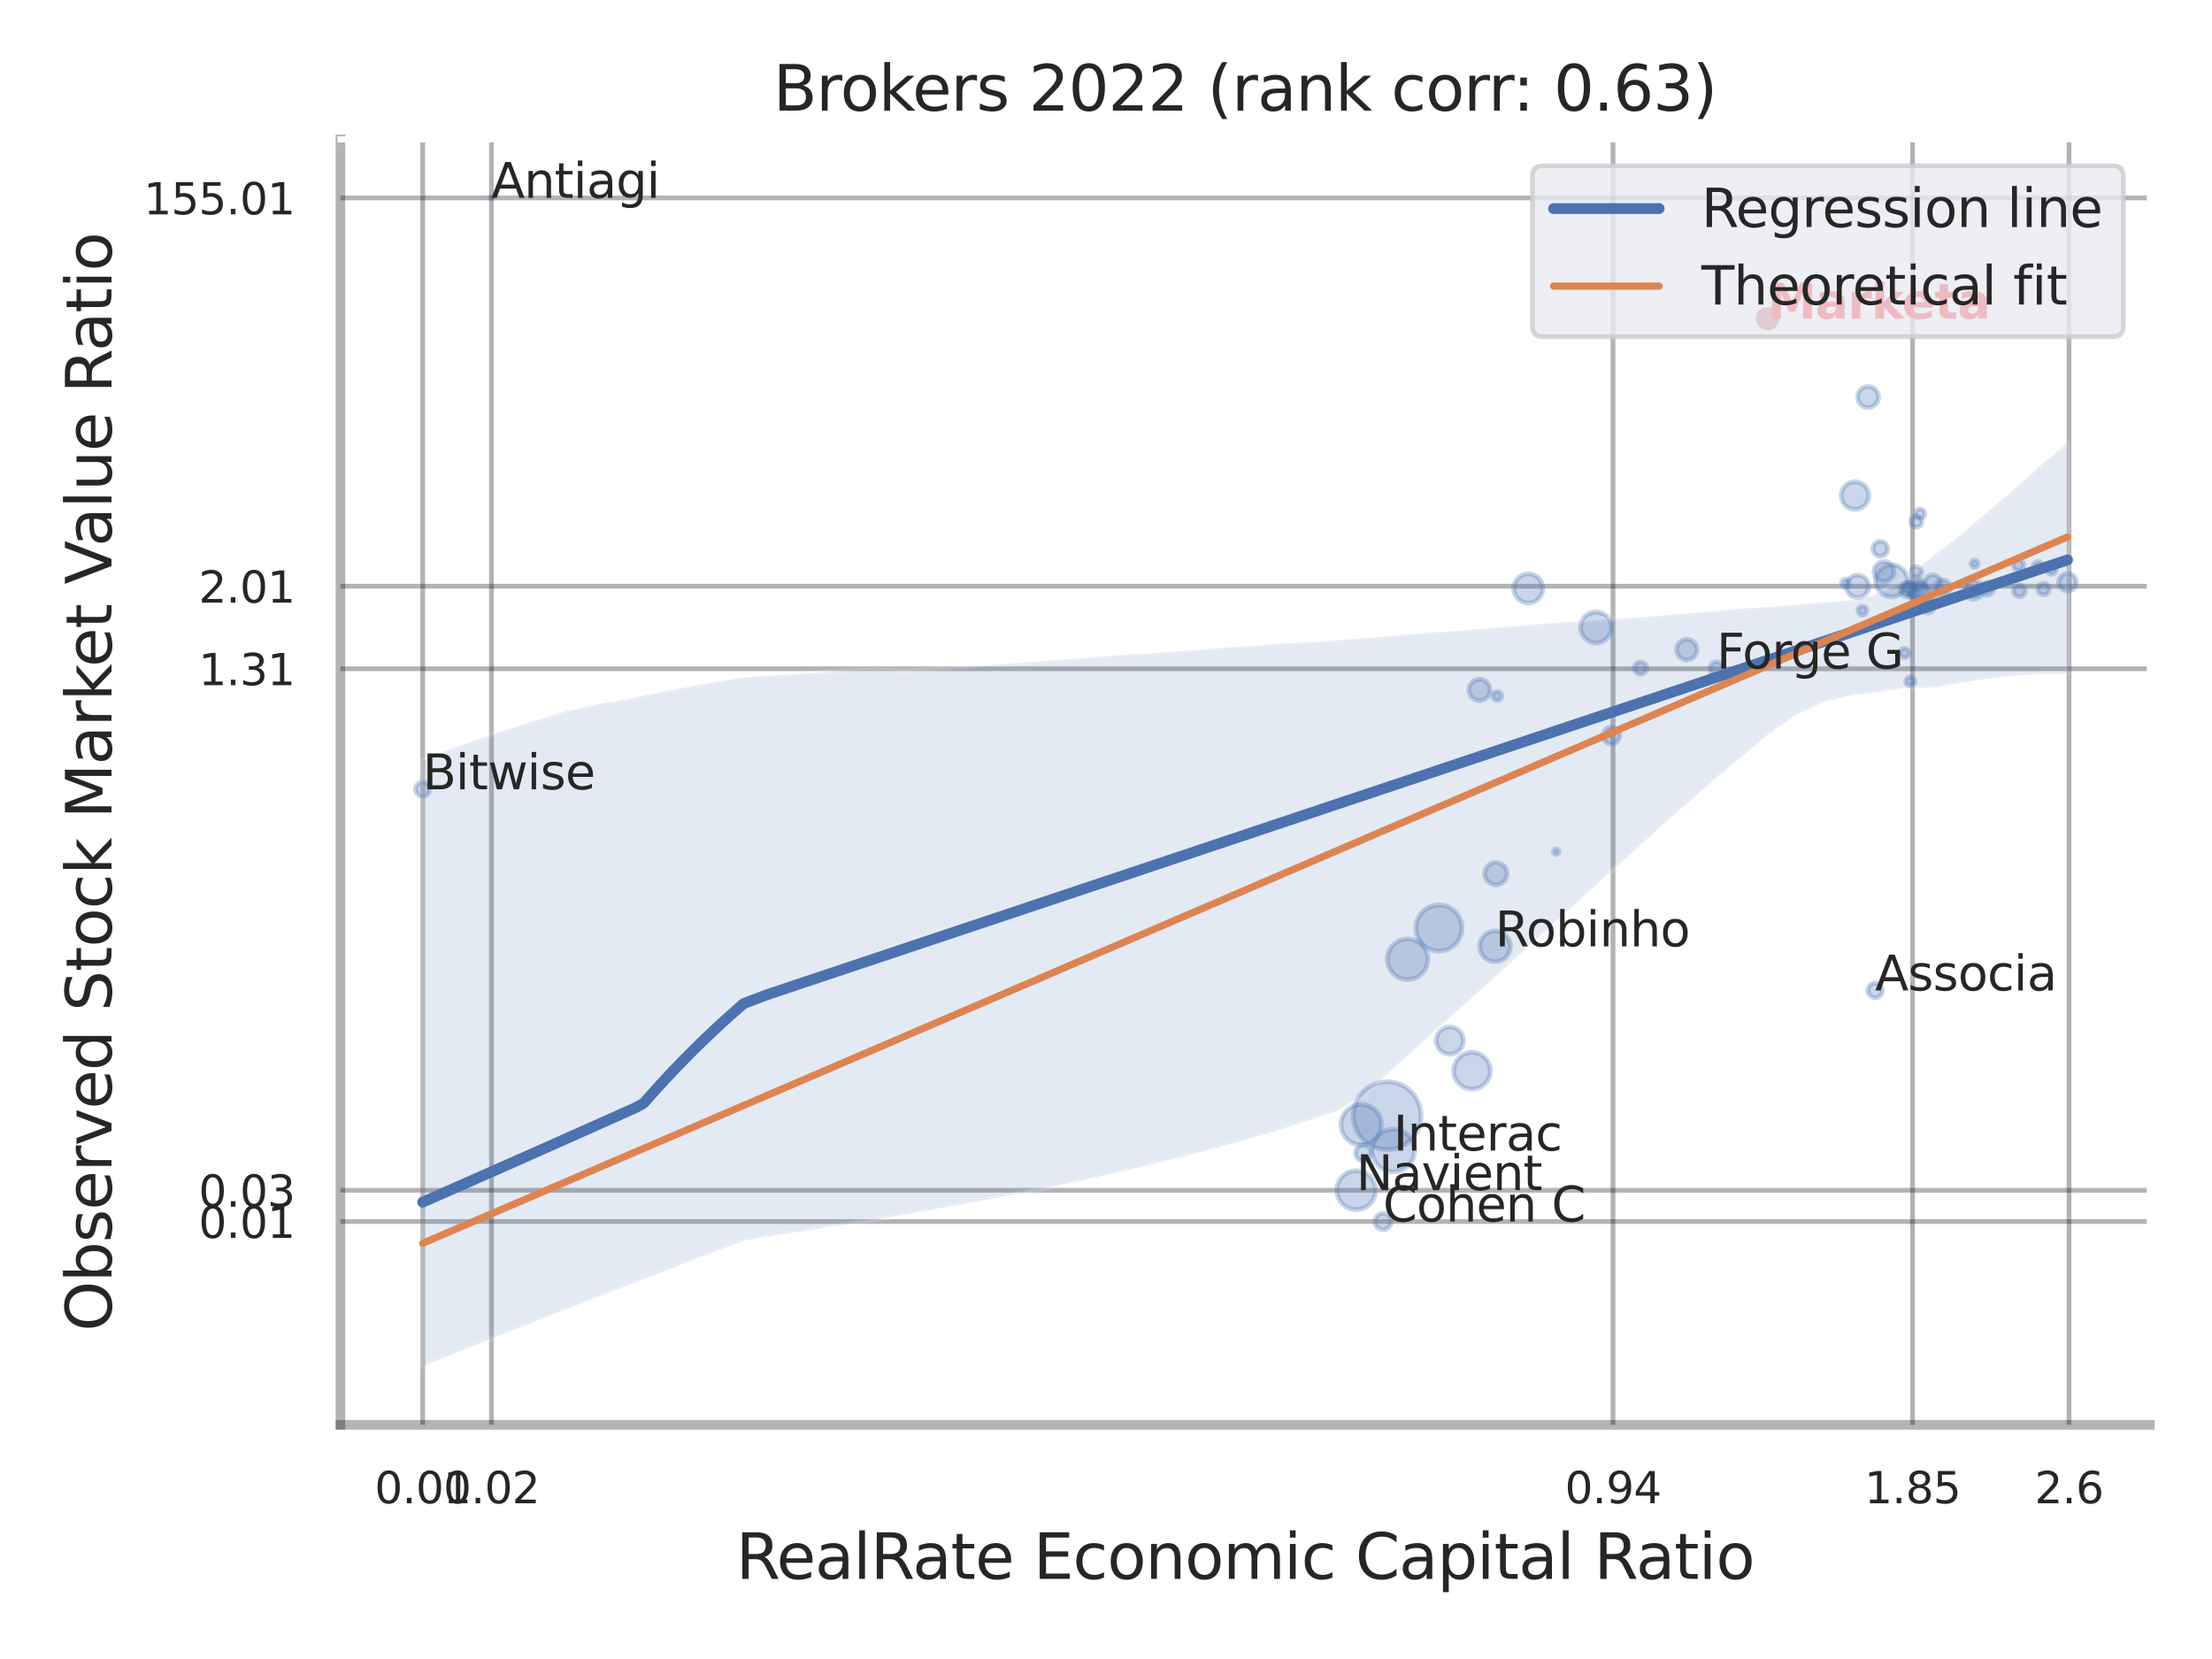 <?xml version="1.0" encoding="utf-8" standalone="no"?>
<!DOCTYPE svg PUBLIC "-//W3C//DTD SVG 1.1//EN"
  "http://www.w3.org/Graphics/SVG/1.1/DTD/svg11.dtd">
<svg xmlns:xlink="http://www.w3.org/1999/xlink" width="460.8pt" height="345.6pt" viewBox="0 0 460.8 345.6" xmlns="http://www.w3.org/2000/svg" version="1.1">
 <defs>
  <style type="text/css">*{stroke-linejoin: round; stroke-linecap: butt}</style>
 </defs>
 <g id="figure_1">
  <g id="patch_1">
   <path d="M 0 345.6 
L 460.8 345.6 
L 460.8 0 
L 0 0 
z
" style="fill: #ffffff"/>
  </g>
  <g id="axes_1">
   <g id="patch_2">
    <path d="M 70.92 296.82 
L 447.84 296.82 
L 447.84 29.04 
L 70.92 29.04 
z
" style="fill: #ffffff"/>
   </g>
   <g id="matplotlib.axis_1">
    <g id="xtick_1">
     <g id="line2d_1">
      <path d="M 88.062 296.82 
L 88.062 29.04 
" clip-path="url(#pdae0ffca1b)" style="fill: none; stroke: #000000; stroke-opacity: 0.3; stroke-linecap: round"/>
     </g>
     <g id="text_1">
      <!-- 0.01 -->
      <g style="fill: #262626" transform="translate(78.042 313.159) scale(0.09 -0.09)">
       <defs>
        <path id="DejaVuSans-30" d="M 2034 4250 
Q 1547 4250 1301 3770 
Q 1056 3291 1056 2328 
Q 1056 1369 1301 889 
Q 1547 409 2034 409 
Q 2525 409 2770 889 
Q 3016 1369 3016 2328 
Q 3016 3291 2770 3770 
Q 2525 4250 2034 4250 
z
M 2034 4750 
Q 2819 4750 3233 4129 
Q 3647 3509 3647 2328 
Q 3647 1150 3233 529 
Q 2819 -91 2034 -91 
Q 1250 -91 836 529 
Q 422 1150 422 2328 
Q 422 3509 836 4129 
Q 1250 4750 2034 4750 
z
" transform="scale(0.016)"/>
        <path id="DejaVuSans-2e" d="M 684 794 
L 1344 794 
L 1344 0 
L 684 0 
L 684 794 
z
" transform="scale(0.016)"/>
        <path id="DejaVuSans-31" d="M 794 531 
L 1825 531 
L 1825 4091 
L 703 3866 
L 703 4441 
L 1819 4666 
L 2450 4666 
L 2450 531 
L 3481 531 
L 3481 0 
L 794 0 
L 794 531 
z
" transform="scale(0.016)"/>
       </defs>
       <use xlink:href="#DejaVuSans-30"/>
       <use xlink:href="#DejaVuSans-2e" x="63.623"/>
       <use xlink:href="#DejaVuSans-30" x="95.41"/>
       <use xlink:href="#DejaVuSans-31" x="159.033"/>
      </g>
     </g>
    </g>
    <g id="xtick_2">
     <g id="line2d_2">
      <path d="M 102.383 296.82 
L 102.383 29.04 
" clip-path="url(#pdae0ffca1b)" style="fill: none; stroke: #000000; stroke-opacity: 0.3; stroke-linecap: round"/>
     </g>
     <g id="text_2">
      <!-- 0.02 -->
      <g style="fill: #262626" transform="translate(92.363 313.159) scale(0.09 -0.09)">
       <defs>
        <path id="DejaVuSans-32" d="M 1228 531 
L 3431 531 
L 3431 0 
L 469 0 
L 469 531 
Q 828 903 1448 1529 
Q 2069 2156 2228 2338 
Q 2531 2678 2651 2914 
Q 2772 3150 2772 3378 
Q 2772 3750 2511 3984 
Q 2250 4219 1831 4219 
Q 1534 4219 1204 4116 
Q 875 4013 500 3803 
L 500 4441 
Q 881 4594 1212 4672 
Q 1544 4750 1819 4750 
Q 2544 4750 2975 4387 
Q 3406 4025 3406 3419 
Q 3406 3131 3298 2873 
Q 3191 2616 2906 2266 
Q 2828 2175 2409 1742 
Q 1991 1309 1228 531 
z
" transform="scale(0.016)"/>
       </defs>
       <use xlink:href="#DejaVuSans-30"/>
       <use xlink:href="#DejaVuSans-2e" x="63.623"/>
       <use xlink:href="#DejaVuSans-30" x="95.41"/>
       <use xlink:href="#DejaVuSans-32" x="159.033"/>
      </g>
     </g>
    </g>
    <g id="xtick_3">
     <g id="line2d_3">
      <path d="M 336.019 296.82 
L 336.019 29.04 
" clip-path="url(#pdae0ffca1b)" style="fill: none; stroke: #000000; stroke-opacity: 0.3; stroke-linecap: round"/>
     </g>
     <g id="text_3">
      <!-- 0.94 -->
      <g style="fill: #262626" transform="translate(325.999 313.159) scale(0.09 -0.09)">
       <defs>
        <path id="DejaVuSans-39" d="M 703 97 
L 703 672 
Q 941 559 1184 500 
Q 1428 441 1663 441 
Q 2288 441 2617 861 
Q 2947 1281 2994 2138 
Q 2813 1869 2534 1725 
Q 2256 1581 1919 1581 
Q 1219 1581 811 2004 
Q 403 2428 403 3163 
Q 403 3881 828 4315 
Q 1253 4750 1959 4750 
Q 2769 4750 3195 4129 
Q 3622 3509 3622 2328 
Q 3622 1225 3098 567 
Q 2575 -91 1691 -91 
Q 1453 -91 1209 -44 
Q 966 3 703 97 
z
M 1959 2075 
Q 2384 2075 2632 2365 
Q 2881 2656 2881 3163 
Q 2881 3666 2632 3958 
Q 2384 4250 1959 4250 
Q 1534 4250 1286 3958 
Q 1038 3666 1038 3163 
Q 1038 2656 1286 2365 
Q 1534 2075 1959 2075 
z
" transform="scale(0.016)"/>
        <path id="DejaVuSans-34" d="M 2419 4116 
L 825 1625 
L 2419 1625 
L 2419 4116 
z
M 2253 4666 
L 3047 4666 
L 3047 1625 
L 3713 1625 
L 3713 1100 
L 3047 1100 
L 3047 0 
L 2419 0 
L 2419 1100 
L 313 1100 
L 313 1709 
L 2253 4666 
z
" transform="scale(0.016)"/>
       </defs>
       <use xlink:href="#DejaVuSans-30"/>
       <use xlink:href="#DejaVuSans-2e" x="63.623"/>
       <use xlink:href="#DejaVuSans-39" x="95.41"/>
       <use xlink:href="#DejaVuSans-34" x="159.033"/>
      </g>
     </g>
    </g>
    <g id="xtick_4">
     <g id="line2d_4">
      <path d="M 398.415 296.82 
L 398.415 29.04 
" clip-path="url(#pdae0ffca1b)" style="fill: none; stroke: #000000; stroke-opacity: 0.3; stroke-linecap: round"/>
     </g>
     <g id="text_4">
      <!-- 1.85 -->
      <g style="fill: #262626" transform="translate(388.395 313.159) scale(0.09 -0.09)">
       <defs>
        <path id="DejaVuSans-38" d="M 2034 2216 
Q 1584 2216 1326 1975 
Q 1069 1734 1069 1313 
Q 1069 891 1326 650 
Q 1584 409 2034 409 
Q 2484 409 2743 651 
Q 3003 894 3003 1313 
Q 3003 1734 2745 1975 
Q 2488 2216 2034 2216 
z
M 1403 2484 
Q 997 2584 770 2862 
Q 544 3141 544 3541 
Q 544 4100 942 4425 
Q 1341 4750 2034 4750 
Q 2731 4750 3128 4425 
Q 3525 4100 3525 3541 
Q 3525 3141 3298 2862 
Q 3072 2584 2669 2484 
Q 3125 2378 3379 2068 
Q 3634 1759 3634 1313 
Q 3634 634 3220 271 
Q 2806 -91 2034 -91 
Q 1263 -91 848 271 
Q 434 634 434 1313 
Q 434 1759 690 2068 
Q 947 2378 1403 2484 
z
M 1172 3481 
Q 1172 3119 1398 2916 
Q 1625 2713 2034 2713 
Q 2441 2713 2670 2916 
Q 2900 3119 2900 3481 
Q 2900 3844 2670 4047 
Q 2441 4250 2034 4250 
Q 1625 4250 1398 4047 
Q 1172 3844 1172 3481 
z
" transform="scale(0.016)"/>
        <path id="DejaVuSans-35" d="M 691 4666 
L 3169 4666 
L 3169 4134 
L 1269 4134 
L 1269 2991 
Q 1406 3038 1543 3061 
Q 1681 3084 1819 3084 
Q 2600 3084 3056 2656 
Q 3513 2228 3513 1497 
Q 3513 744 3044 326 
Q 2575 -91 1722 -91 
Q 1428 -91 1123 -41 
Q 819 9 494 109 
L 494 744 
Q 775 591 1075 516 
Q 1375 441 1709 441 
Q 2250 441 2565 725 
Q 2881 1009 2881 1497 
Q 2881 1984 2565 2268 
Q 2250 2553 1709 2553 
Q 1456 2553 1204 2497 
Q 953 2441 691 2322 
L 691 4666 
z
" transform="scale(0.016)"/>
       </defs>
       <use xlink:href="#DejaVuSans-31"/>
       <use xlink:href="#DejaVuSans-2e" x="63.623"/>
       <use xlink:href="#DejaVuSans-38" x="95.41"/>
       <use xlink:href="#DejaVuSans-35" x="159.033"/>
      </g>
     </g>
    </g>
    <g id="xtick_5">
     <g id="line2d_5">
      <path d="M 431.01 296.82 
L 431.01 29.04 
" clip-path="url(#pdae0ffca1b)" style="fill: none; stroke: #000000; stroke-opacity: 0.3; stroke-linecap: round"/>
     </g>
     <g id="text_5">
      <!-- 2.6 -->
      <g style="fill: #262626" transform="translate(423.854 313.159) scale(0.09 -0.09)">
       <defs>
        <path id="DejaVuSans-36" d="M 2113 2584 
Q 1688 2584 1439 2293 
Q 1191 2003 1191 1497 
Q 1191 994 1439 701 
Q 1688 409 2113 409 
Q 2538 409 2786 701 
Q 3034 994 3034 1497 
Q 3034 2003 2786 2293 
Q 2538 2584 2113 2584 
z
M 3366 4563 
L 3366 3988 
Q 3128 4100 2886 4159 
Q 2644 4219 2406 4219 
Q 1781 4219 1451 3797 
Q 1122 3375 1075 2522 
Q 1259 2794 1537 2939 
Q 1816 3084 2150 3084 
Q 2853 3084 3261 2657 
Q 3669 2231 3669 1497 
Q 3669 778 3244 343 
Q 2819 -91 2113 -91 
Q 1303 -91 875 529 
Q 447 1150 447 2328 
Q 447 3434 972 4092 
Q 1497 4750 2381 4750 
Q 2619 4750 2861 4703 
Q 3103 4656 3366 4563 
z
" transform="scale(0.016)"/>
       </defs>
       <use xlink:href="#DejaVuSans-32"/>
       <use xlink:href="#DejaVuSans-2e" x="63.623"/>
       <use xlink:href="#DejaVuSans-36" x="95.41"/>
      </g>
     </g>
    </g>
    <g id="xtick_6"/>
    <g id="xtick_7"/>
    <g id="text_6">
     <!-- RealRate Economic Capital Ratio -->
     <g style="fill: #262626" transform="translate(153.326 328.908) scale(0.13 -0.13)">
      <defs>
       <path id="DejaVuSans-52" d="M 2841 2188 
Q 3044 2119 3236 1894 
Q 3428 1669 3622 1275 
L 4263 0 
L 3584 0 
L 2988 1197 
Q 2756 1666 2539 1819 
Q 2322 1972 1947 1972 
L 1259 1972 
L 1259 0 
L 628 0 
L 628 4666 
L 2053 4666 
Q 2853 4666 3247 4331 
Q 3641 3997 3641 3322 
Q 3641 2881 3436 2590 
Q 3231 2300 2841 2188 
z
M 1259 4147 
L 1259 2491 
L 2053 2491 
Q 2509 2491 2742 2702 
Q 2975 2913 2975 3322 
Q 2975 3731 2742 3939 
Q 2509 4147 2053 4147 
L 1259 4147 
z
" transform="scale(0.016)"/>
       <path id="DejaVuSans-65" d="M 3597 1894 
L 3597 1613 
L 953 1613 
Q 991 1019 1311 708 
Q 1631 397 2203 397 
Q 2534 397 2845 478 
Q 3156 559 3463 722 
L 3463 178 
Q 3153 47 2828 -22 
Q 2503 -91 2169 -91 
Q 1331 -91 842 396 
Q 353 884 353 1716 
Q 353 2575 817 3079 
Q 1281 3584 2069 3584 
Q 2775 3584 3186 3129 
Q 3597 2675 3597 1894 
z
M 3022 2063 
Q 3016 2534 2758 2815 
Q 2500 3097 2075 3097 
Q 1594 3097 1305 2825 
Q 1016 2553 972 2059 
L 3022 2063 
z
" transform="scale(0.016)"/>
       <path id="DejaVuSans-61" d="M 2194 1759 
Q 1497 1759 1228 1600 
Q 959 1441 959 1056 
Q 959 750 1161 570 
Q 1363 391 1709 391 
Q 2188 391 2477 730 
Q 2766 1069 2766 1631 
L 2766 1759 
L 2194 1759 
z
M 3341 1997 
L 3341 0 
L 2766 0 
L 2766 531 
Q 2569 213 2275 61 
Q 1981 -91 1556 -91 
Q 1019 -91 701 211 
Q 384 513 384 1019 
Q 384 1609 779 1909 
Q 1175 2209 1959 2209 
L 2766 2209 
L 2766 2266 
Q 2766 2663 2505 2880 
Q 2244 3097 1772 3097 
Q 1472 3097 1187 3025 
Q 903 2953 641 2809 
L 641 3341 
Q 956 3463 1253 3523 
Q 1550 3584 1831 3584 
Q 2591 3584 2966 3190 
Q 3341 2797 3341 1997 
z
" transform="scale(0.016)"/>
       <path id="DejaVuSans-6c" d="M 603 4863 
L 1178 4863 
L 1178 0 
L 603 0 
L 603 4863 
z
" transform="scale(0.016)"/>
       <path id="DejaVuSans-74" d="M 1172 4494 
L 1172 3500 
L 2356 3500 
L 2356 3053 
L 1172 3053 
L 1172 1153 
Q 1172 725 1289 603 
Q 1406 481 1766 481 
L 2356 481 
L 2356 0 
L 1766 0 
Q 1100 0 847 248 
Q 594 497 594 1153 
L 594 3053 
L 172 3053 
L 172 3500 
L 594 3500 
L 594 4494 
L 1172 4494 
z
" transform="scale(0.016)"/>
       <path id="DejaVuSans-20" transform="scale(0.016)"/>
       <path id="DejaVuSans-45" d="M 628 4666 
L 3578 4666 
L 3578 4134 
L 1259 4134 
L 1259 2753 
L 3481 2753 
L 3481 2222 
L 1259 2222 
L 1259 531 
L 3634 531 
L 3634 0 
L 628 0 
L 628 4666 
z
" transform="scale(0.016)"/>
       <path id="DejaVuSans-63" d="M 3122 3366 
L 3122 2828 
Q 2878 2963 2633 3030 
Q 2388 3097 2138 3097 
Q 1578 3097 1268 2742 
Q 959 2388 959 1747 
Q 959 1106 1268 751 
Q 1578 397 2138 397 
Q 2388 397 2633 464 
Q 2878 531 3122 666 
L 3122 134 
Q 2881 22 2623 -34 
Q 2366 -91 2075 -91 
Q 1284 -91 818 406 
Q 353 903 353 1747 
Q 353 2603 823 3093 
Q 1294 3584 2113 3584 
Q 2378 3584 2631 3529 
Q 2884 3475 3122 3366 
z
" transform="scale(0.016)"/>
       <path id="DejaVuSans-6f" d="M 1959 3097 
Q 1497 3097 1228 2736 
Q 959 2375 959 1747 
Q 959 1119 1226 758 
Q 1494 397 1959 397 
Q 2419 397 2687 759 
Q 2956 1122 2956 1747 
Q 2956 2369 2687 2733 
Q 2419 3097 1959 3097 
z
M 1959 3584 
Q 2709 3584 3137 3096 
Q 3566 2609 3566 1747 
Q 3566 888 3137 398 
Q 2709 -91 1959 -91 
Q 1206 -91 779 398 
Q 353 888 353 1747 
Q 353 2609 779 3096 
Q 1206 3584 1959 3584 
z
" transform="scale(0.016)"/>
       <path id="DejaVuSans-6e" d="M 3513 2113 
L 3513 0 
L 2938 0 
L 2938 2094 
Q 2938 2591 2744 2837 
Q 2550 3084 2163 3084 
Q 1697 3084 1428 2787 
Q 1159 2491 1159 1978 
L 1159 0 
L 581 0 
L 581 3500 
L 1159 3500 
L 1159 2956 
Q 1366 3272 1645 3428 
Q 1925 3584 2291 3584 
Q 2894 3584 3203 3211 
Q 3513 2838 3513 2113 
z
" transform="scale(0.016)"/>
       <path id="DejaVuSans-6d" d="M 3328 2828 
Q 3544 3216 3844 3400 
Q 4144 3584 4550 3584 
Q 5097 3584 5394 3201 
Q 5691 2819 5691 2113 
L 5691 0 
L 5113 0 
L 5113 2094 
Q 5113 2597 4934 2840 
Q 4756 3084 4391 3084 
Q 3944 3084 3684 2787 
Q 3425 2491 3425 1978 
L 3425 0 
L 2847 0 
L 2847 2094 
Q 2847 2600 2669 2842 
Q 2491 3084 2119 3084 
Q 1678 3084 1418 2786 
Q 1159 2488 1159 1978 
L 1159 0 
L 581 0 
L 581 3500 
L 1159 3500 
L 1159 2956 
Q 1356 3278 1631 3431 
Q 1906 3584 2284 3584 
Q 2666 3584 2933 3390 
Q 3200 3197 3328 2828 
z
" transform="scale(0.016)"/>
       <path id="DejaVuSans-69" d="M 603 3500 
L 1178 3500 
L 1178 0 
L 603 0 
L 603 3500 
z
M 603 4863 
L 1178 4863 
L 1178 4134 
L 603 4134 
L 603 4863 
z
" transform="scale(0.016)"/>
       <path id="DejaVuSans-43" d="M 4122 4306 
L 4122 3641 
Q 3803 3938 3442 4084 
Q 3081 4231 2675 4231 
Q 1875 4231 1450 3742 
Q 1025 3253 1025 2328 
Q 1025 1406 1450 917 
Q 1875 428 2675 428 
Q 3081 428 3442 575 
Q 3803 722 4122 1019 
L 4122 359 
Q 3791 134 3420 21 
Q 3050 -91 2638 -91 
Q 1578 -91 968 557 
Q 359 1206 359 2328 
Q 359 3453 968 4101 
Q 1578 4750 2638 4750 
Q 3056 4750 3426 4639 
Q 3797 4528 4122 4306 
z
" transform="scale(0.016)"/>
       <path id="DejaVuSans-70" d="M 1159 525 
L 1159 -1331 
L 581 -1331 
L 581 3500 
L 1159 3500 
L 1159 2969 
Q 1341 3281 1617 3432 
Q 1894 3584 2278 3584 
Q 2916 3584 3314 3078 
Q 3713 2572 3713 1747 
Q 3713 922 3314 415 
Q 2916 -91 2278 -91 
Q 1894 -91 1617 61 
Q 1341 213 1159 525 
z
M 3116 1747 
Q 3116 2381 2855 2742 
Q 2594 3103 2138 3103 
Q 1681 3103 1420 2742 
Q 1159 2381 1159 1747 
Q 1159 1113 1420 752 
Q 1681 391 2138 391 
Q 2594 391 2855 752 
Q 3116 1113 3116 1747 
z
" transform="scale(0.016)"/>
      </defs>
      <use xlink:href="#DejaVuSans-52"/>
      <use xlink:href="#DejaVuSans-65" x="64.982"/>
      <use xlink:href="#DejaVuSans-61" x="126.506"/>
      <use xlink:href="#DejaVuSans-6c" x="187.785"/>
      <use xlink:href="#DejaVuSans-52" x="215.568"/>
      <use xlink:href="#DejaVuSans-61" x="282.801"/>
      <use xlink:href="#DejaVuSans-74" x="344.08"/>
      <use xlink:href="#DejaVuSans-65" x="383.289"/>
      <use xlink:href="#DejaVuSans-20" x="444.812"/>
      <use xlink:href="#DejaVuSans-45" x="476.6"/>
      <use xlink:href="#DejaVuSans-63" x="539.783"/>
      <use xlink:href="#DejaVuSans-6f" x="594.764"/>
      <use xlink:href="#DejaVuSans-6e" x="655.945"/>
      <use xlink:href="#DejaVuSans-6f" x="719.324"/>
      <use xlink:href="#DejaVuSans-6d" x="780.506"/>
      <use xlink:href="#DejaVuSans-69" x="877.918"/>
      <use xlink:href="#DejaVuSans-63" x="905.701"/>
      <use xlink:href="#DejaVuSans-20" x="960.682"/>
      <use xlink:href="#DejaVuSans-43" x="992.469"/>
      <use xlink:href="#DejaVuSans-61" x="1062.293"/>
      <use xlink:href="#DejaVuSans-70" x="1123.572"/>
      <use xlink:href="#DejaVuSans-69" x="1187.049"/>
      <use xlink:href="#DejaVuSans-74" x="1214.832"/>
      <use xlink:href="#DejaVuSans-61" x="1254.041"/>
      <use xlink:href="#DejaVuSans-6c" x="1315.32"/>
      <use xlink:href="#DejaVuSans-20" x="1343.104"/>
      <use xlink:href="#DejaVuSans-52" x="1374.891"/>
      <use xlink:href="#DejaVuSans-61" x="1442.123"/>
      <use xlink:href="#DejaVuSans-74" x="1503.402"/>
      <use xlink:href="#DejaVuSans-69" x="1542.611"/>
      <use xlink:href="#DejaVuSans-6f" x="1570.395"/>
     </g>
    </g>
   </g>
   <g id="matplotlib.axis_2">
    <g id="ytick_1">
     <g id="line2d_6">
      <path d="M 70.92 254.467 
L 447.84 254.467 
" clip-path="url(#pdae0ffca1b)" style="fill: none; stroke: #000000; stroke-opacity: 0.3; stroke-linecap: round"/>
     </g>
     <g id="text_7">
      <!-- 0.01 -->
      <g style="fill: #262626" transform="translate(41.381 257.887) scale(0.09 -0.09)">
       <use xlink:href="#DejaVuSans-30"/>
       <use xlink:href="#DejaVuSans-2e" x="63.623"/>
       <use xlink:href="#DejaVuSans-30" x="95.41"/>
       <use xlink:href="#DejaVuSans-31" x="159.033"/>
      </g>
     </g>
    </g>
    <g id="ytick_2">
     <g id="line2d_7">
      <path d="M 70.92 247.954 
L 447.84 247.954 
" clip-path="url(#pdae0ffca1b)" style="fill: none; stroke: #000000; stroke-opacity: 0.3; stroke-linecap: round"/>
     </g>
     <g id="text_8">
      <!-- 0.03 -->
      <g style="fill: #262626" transform="translate(41.381 251.373) scale(0.09 -0.09)">
       <defs>
        <path id="DejaVuSans-33" d="M 2597 2516 
Q 3050 2419 3304 2112 
Q 3559 1806 3559 1356 
Q 3559 666 3084 287 
Q 2609 -91 1734 -91 
Q 1441 -91 1130 -33 
Q 819 25 488 141 
L 488 750 
Q 750 597 1062 519 
Q 1375 441 1716 441 
Q 2309 441 2620 675 
Q 2931 909 2931 1356 
Q 2931 1769 2642 2001 
Q 2353 2234 1838 2234 
L 1294 2234 
L 1294 2753 
L 1863 2753 
Q 2328 2753 2575 2939 
Q 2822 3125 2822 3475 
Q 2822 3834 2567 4026 
Q 2313 4219 1838 4219 
Q 1578 4219 1281 4162 
Q 984 4106 628 3988 
L 628 4550 
Q 988 4650 1302 4700 
Q 1616 4750 1894 4750 
Q 2613 4750 3031 4423 
Q 3450 4097 3450 3541 
Q 3450 3153 3228 2886 
Q 3006 2619 2597 2516 
z
" transform="scale(0.016)"/>
       </defs>
       <use xlink:href="#DejaVuSans-30"/>
       <use xlink:href="#DejaVuSans-2e" x="63.623"/>
       <use xlink:href="#DejaVuSans-30" x="95.41"/>
       <use xlink:href="#DejaVuSans-33" x="159.033"/>
      </g>
     </g>
    </g>
    <g id="ytick_3">
     <g id="line2d_8">
      <path d="M 70.92 139.318 
L 447.84 139.318 
" clip-path="url(#pdae0ffca1b)" style="fill: none; stroke: #000000; stroke-opacity: 0.3; stroke-linecap: round"/>
     </g>
     <g id="text_9">
      <!-- 1.31 -->
      <g style="fill: #262626" transform="translate(41.381 142.737) scale(0.09 -0.09)">
       <use xlink:href="#DejaVuSans-31"/>
       <use xlink:href="#DejaVuSans-2e" x="63.623"/>
       <use xlink:href="#DejaVuSans-33" x="95.41"/>
       <use xlink:href="#DejaVuSans-31" x="159.033"/>
      </g>
     </g>
    </g>
    <g id="ytick_4">
     <g id="line2d_9">
      <path d="M 70.92 122.121 
L 447.84 122.121 
" clip-path="url(#pdae0ffca1b)" style="fill: none; stroke: #000000; stroke-opacity: 0.3; stroke-linecap: round"/>
     </g>
     <g id="text_10">
      <!-- 2.01 -->
      <g style="fill: #262626" transform="translate(41.381 125.54) scale(0.09 -0.09)">
       <use xlink:href="#DejaVuSans-32"/>
       <use xlink:href="#DejaVuSans-2e" x="63.623"/>
       <use xlink:href="#DejaVuSans-30" x="95.41"/>
       <use xlink:href="#DejaVuSans-31" x="159.033"/>
      </g>
     </g>
    </g>
    <g id="ytick_5">
     <g id="line2d_10">
      <path d="M 70.92 41.234 
L 447.84 41.234 
" clip-path="url(#pdae0ffca1b)" style="fill: none; stroke: #000000; stroke-opacity: 0.3; stroke-linecap: round"/>
     </g>
     <g id="text_11">
      <!-- 155.01 -->
      <g style="fill: #262626" transform="translate(29.928 44.653) scale(0.09 -0.09)">
       <use xlink:href="#DejaVuSans-31"/>
       <use xlink:href="#DejaVuSans-35" x="63.623"/>
       <use xlink:href="#DejaVuSans-35" x="127.246"/>
       <use xlink:href="#DejaVuSans-2e" x="190.869"/>
       <use xlink:href="#DejaVuSans-30" x="222.656"/>
       <use xlink:href="#DejaVuSans-31" x="286.279"/>
      </g>
     </g>
    </g>
    <g id="ytick_6"/>
    <g id="ytick_7"/>
    <g id="ytick_8"/>
    <g id="ytick_9"/>
    <g id="text_12">
     <!-- Observed Stock Market Value Ratio -->
     <g style="fill: #262626" transform="translate(23.225 277.332) rotate(-90) scale(0.13 -0.13)">
      <defs>
       <path id="DejaVuSans-4f" d="M 2522 4238 
Q 1834 4238 1429 3725 
Q 1025 3213 1025 2328 
Q 1025 1447 1429 934 
Q 1834 422 2522 422 
Q 3209 422 3611 934 
Q 4013 1447 4013 2328 
Q 4013 3213 3611 3725 
Q 3209 4238 2522 4238 
z
M 2522 4750 
Q 3503 4750 4090 4092 
Q 4678 3434 4678 2328 
Q 4678 1225 4090 567 
Q 3503 -91 2522 -91 
Q 1538 -91 948 565 
Q 359 1222 359 2328 
Q 359 3434 948 4092 
Q 1538 4750 2522 4750 
z
" transform="scale(0.016)"/>
       <path id="DejaVuSans-62" d="M 3116 1747 
Q 3116 2381 2855 2742 
Q 2594 3103 2138 3103 
Q 1681 3103 1420 2742 
Q 1159 2381 1159 1747 
Q 1159 1113 1420 752 
Q 1681 391 2138 391 
Q 2594 391 2855 752 
Q 3116 1113 3116 1747 
z
M 1159 2969 
Q 1341 3281 1617 3432 
Q 1894 3584 2278 3584 
Q 2916 3584 3314 3078 
Q 3713 2572 3713 1747 
Q 3713 922 3314 415 
Q 2916 -91 2278 -91 
Q 1894 -91 1617 61 
Q 1341 213 1159 525 
L 1159 0 
L 581 0 
L 581 4863 
L 1159 4863 
L 1159 2969 
z
" transform="scale(0.016)"/>
       <path id="DejaVuSans-73" d="M 2834 3397 
L 2834 2853 
Q 2591 2978 2328 3040 
Q 2066 3103 1784 3103 
Q 1356 3103 1142 2972 
Q 928 2841 928 2578 
Q 928 2378 1081 2264 
Q 1234 2150 1697 2047 
L 1894 2003 
Q 2506 1872 2764 1633 
Q 3022 1394 3022 966 
Q 3022 478 2636 193 
Q 2250 -91 1575 -91 
Q 1294 -91 989 -36 
Q 684 19 347 128 
L 347 722 
Q 666 556 975 473 
Q 1284 391 1588 391 
Q 1994 391 2212 530 
Q 2431 669 2431 922 
Q 2431 1156 2273 1281 
Q 2116 1406 1581 1522 
L 1381 1569 
Q 847 1681 609 1914 
Q 372 2147 372 2553 
Q 372 3047 722 3315 
Q 1072 3584 1716 3584 
Q 2034 3584 2315 3537 
Q 2597 3491 2834 3397 
z
" transform="scale(0.016)"/>
       <path id="DejaVuSans-72" d="M 2631 2963 
Q 2534 3019 2420 3045 
Q 2306 3072 2169 3072 
Q 1681 3072 1420 2755 
Q 1159 2438 1159 1844 
L 1159 0 
L 581 0 
L 581 3500 
L 1159 3500 
L 1159 2956 
Q 1341 3275 1631 3429 
Q 1922 3584 2338 3584 
Q 2397 3584 2469 3576 
Q 2541 3569 2628 3553 
L 2631 2963 
z
" transform="scale(0.016)"/>
       <path id="DejaVuSans-76" d="M 191 3500 
L 800 3500 
L 1894 563 
L 2988 3500 
L 3597 3500 
L 2284 0 
L 1503 0 
L 191 3500 
z
" transform="scale(0.016)"/>
       <path id="DejaVuSans-64" d="M 2906 2969 
L 2906 4863 
L 3481 4863 
L 3481 0 
L 2906 0 
L 2906 525 
Q 2725 213 2448 61 
Q 2172 -91 1784 -91 
Q 1150 -91 751 415 
Q 353 922 353 1747 
Q 353 2572 751 3078 
Q 1150 3584 1784 3584 
Q 2172 3584 2448 3432 
Q 2725 3281 2906 2969 
z
M 947 1747 
Q 947 1113 1208 752 
Q 1469 391 1925 391 
Q 2381 391 2643 752 
Q 2906 1113 2906 1747 
Q 2906 2381 2643 2742 
Q 2381 3103 1925 3103 
Q 1469 3103 1208 2742 
Q 947 2381 947 1747 
z
" transform="scale(0.016)"/>
       <path id="DejaVuSans-53" d="M 3425 4513 
L 3425 3897 
Q 3066 4069 2747 4153 
Q 2428 4238 2131 4238 
Q 1616 4238 1336 4038 
Q 1056 3838 1056 3469 
Q 1056 3159 1242 3001 
Q 1428 2844 1947 2747 
L 2328 2669 
Q 3034 2534 3370 2195 
Q 3706 1856 3706 1288 
Q 3706 609 3251 259 
Q 2797 -91 1919 -91 
Q 1588 -91 1214 -16 
Q 841 59 441 206 
L 441 856 
Q 825 641 1194 531 
Q 1563 422 1919 422 
Q 2459 422 2753 634 
Q 3047 847 3047 1241 
Q 3047 1584 2836 1778 
Q 2625 1972 2144 2069 
L 1759 2144 
Q 1053 2284 737 2584 
Q 422 2884 422 3419 
Q 422 4038 858 4394 
Q 1294 4750 2059 4750 
Q 2388 4750 2728 4690 
Q 3069 4631 3425 4513 
z
" transform="scale(0.016)"/>
       <path id="DejaVuSans-6b" d="M 581 4863 
L 1159 4863 
L 1159 1991 
L 2875 3500 
L 3609 3500 
L 1753 1863 
L 3688 0 
L 2938 0 
L 1159 1709 
L 1159 0 
L 581 0 
L 581 4863 
z
" transform="scale(0.016)"/>
       <path id="DejaVuSans-4d" d="M 628 4666 
L 1569 4666 
L 2759 1491 
L 3956 4666 
L 4897 4666 
L 4897 0 
L 4281 0 
L 4281 4097 
L 3078 897 
L 2444 897 
L 1241 4097 
L 1241 0 
L 628 0 
L 628 4666 
z
" transform="scale(0.016)"/>
       <path id="DejaVuSans-56" d="M 1831 0 
L 50 4666 
L 709 4666 
L 2188 738 
L 3669 4666 
L 4325 4666 
L 2547 0 
L 1831 0 
z
" transform="scale(0.016)"/>
       <path id="DejaVuSans-75" d="M 544 1381 
L 544 3500 
L 1119 3500 
L 1119 1403 
Q 1119 906 1312 657 
Q 1506 409 1894 409 
Q 2359 409 2629 706 
Q 2900 1003 2900 1516 
L 2900 3500 
L 3475 3500 
L 3475 0 
L 2900 0 
L 2900 538 
Q 2691 219 2414 64 
Q 2138 -91 1772 -91 
Q 1169 -91 856 284 
Q 544 659 544 1381 
z
M 1991 3584 
L 1991 3584 
z
" transform="scale(0.016)"/>
      </defs>
      <use xlink:href="#DejaVuSans-4f"/>
      <use xlink:href="#DejaVuSans-62" x="78.711"/>
      <use xlink:href="#DejaVuSans-73" x="142.188"/>
      <use xlink:href="#DejaVuSans-65" x="194.287"/>
      <use xlink:href="#DejaVuSans-72" x="255.811"/>
      <use xlink:href="#DejaVuSans-76" x="296.924"/>
      <use xlink:href="#DejaVuSans-65" x="356.104"/>
      <use xlink:href="#DejaVuSans-64" x="417.627"/>
      <use xlink:href="#DejaVuSans-20" x="481.104"/>
      <use xlink:href="#DejaVuSans-53" x="512.891"/>
      <use xlink:href="#DejaVuSans-74" x="576.367"/>
      <use xlink:href="#DejaVuSans-6f" x="615.576"/>
      <use xlink:href="#DejaVuSans-63" x="676.758"/>
      <use xlink:href="#DejaVuSans-6b" x="731.738"/>
      <use xlink:href="#DejaVuSans-20" x="789.648"/>
      <use xlink:href="#DejaVuSans-4d" x="821.436"/>
      <use xlink:href="#DejaVuSans-61" x="907.715"/>
      <use xlink:href="#DejaVuSans-72" x="968.994"/>
      <use xlink:href="#DejaVuSans-6b" x="1010.107"/>
      <use xlink:href="#DejaVuSans-65" x="1064.393"/>
      <use xlink:href="#DejaVuSans-74" x="1125.916"/>
      <use xlink:href="#DejaVuSans-20" x="1165.125"/>
      <use xlink:href="#DejaVuSans-56" x="1196.912"/>
      <use xlink:href="#DejaVuSans-61" x="1257.57"/>
      <use xlink:href="#DejaVuSans-6c" x="1318.85"/>
      <use xlink:href="#DejaVuSans-75" x="1346.633"/>
      <use xlink:href="#DejaVuSans-65" x="1410.012"/>
      <use xlink:href="#DejaVuSans-20" x="1471.535"/>
      <use xlink:href="#DejaVuSans-52" x="1503.322"/>
      <use xlink:href="#DejaVuSans-61" x="1570.555"/>
      <use xlink:href="#DejaVuSans-74" x="1631.834"/>
      <use xlink:href="#DejaVuSans-69" x="1671.043"/>
      <use xlink:href="#DejaVuSans-6f" x="1698.826"/>
     </g>
    </g>
   </g>
   <g id="PathCollection_1">
    <path d="M 284 241.814 
C 284.434 241.814 284.85 241.641 285.157 241.335 
C 285.464 241.028 285.636 240.612 285.636 240.178 
C 285.636 239.744 285.464 239.328 285.157 239.021 
C 284.85 238.714 284.434 238.542 284 238.542 
C 283.566 238.542 283.15 238.714 282.843 239.021 
C 282.536 239.328 282.364 239.744 282.364 240.178 
C 282.364 240.612 282.536 241.028 282.843 241.335 
C 283.15 241.641 283.566 241.814 284 241.814 
z
" clip-path="url(#pdae0ffca1b)" style="fill: #4c72b0; fill-opacity: 0.3; stroke: #4c72b0; stroke-opacity: 0.3"/>
    <path d="M 306.643 226.88 
C 307.657 226.88 308.63 226.477 309.347 225.76 
C 310.064 225.043 310.467 224.071 310.467 223.057 
C 310.467 222.043 310.064 221.07 309.347 220.353 
C 308.63 219.636 307.657 219.233 306.643 219.233 
C 305.629 219.233 304.657 219.636 303.94 220.353 
C 303.223 221.07 302.82 222.043 302.82 223.057 
C 302.82 224.071 303.223 225.043 303.94 225.76 
C 304.657 226.477 305.629 226.88 306.643 226.88 
z
" clip-path="url(#pdae0ffca1b)" style="fill: #4c72b0; fill-opacity: 0.3; stroke: #4c72b0; stroke-opacity: 0.3"/>
    <path d="M 389.157 84.912 
C 389.74 84.912 390.299 84.68 390.712 84.268 
C 391.124 83.855 391.356 83.296 391.356 82.713 
C 391.356 82.13 391.124 81.571 390.712 81.158 
C 390.299 80.746 389.74 80.514 389.157 80.514 
C 388.574 80.514 388.015 80.746 387.602 81.158 
C 387.19 81.571 386.958 82.13 386.958 82.713 
C 386.958 83.296 387.19 83.855 387.602 84.268 
C 388.015 84.68 388.574 84.912 389.157 84.912 
z
" clip-path="url(#pdae0ffca1b)" style="fill: #4c72b0; fill-opacity: 0.3; stroke: #4c72b0; stroke-opacity: 0.3"/>
    <path d="M 293.23 204.052 
C 294.352 204.052 295.428 203.606 296.221 202.813 
C 297.015 202.019 297.461 200.943 297.461 199.821 
C 297.461 198.699 297.015 197.623 296.221 196.83 
C 295.428 196.036 294.352 195.591 293.23 195.591 
C 292.108 195.591 291.032 196.036 290.238 196.83 
C 289.445 197.623 288.999 198.699 288.999 199.821 
C 288.999 200.943 289.445 202.019 290.238 202.813 
C 291.032 203.606 292.108 204.052 293.23 204.052 
z
" clip-path="url(#pdae0ffca1b)" style="fill: #4c72b0; fill-opacity: 0.3; stroke: #4c72b0; stroke-opacity: 0.3"/>
    <path d="M 335.677 155.003 
C 336.144 155.003 336.591 154.818 336.921 154.488 
C 337.251 154.158 337.437 153.71 337.437 153.243 
C 337.437 152.777 337.251 152.329 336.921 151.999 
C 336.591 151.669 336.144 151.484 335.677 151.484 
C 335.21 151.484 334.763 151.669 334.433 151.999 
C 334.103 152.329 333.917 152.777 333.917 153.243 
C 333.917 153.71 334.103 154.158 334.433 154.488 
C 334.763 154.818 335.21 155.003 335.677 155.003 
z
" clip-path="url(#pdae0ffca1b)" style="fill: #4c72b0; fill-opacity: 0.3; stroke: #4c72b0; stroke-opacity: 0.3"/>
    <path d="M 288.969 239.477 
C 290.844 239.477 292.643 238.732 293.969 237.406 
C 295.295 236.08 296.04 234.281 296.04 232.406 
C 296.04 230.53 295.295 228.732 293.969 227.406 
C 292.643 226.08 290.844 225.334 288.969 225.334 
C 287.094 225.334 285.295 226.08 283.969 227.406 
C 282.643 228.732 281.898 230.53 281.898 232.406 
C 281.898 234.281 282.643 236.08 283.969 237.406 
C 285.295 238.732 287.094 239.477 288.969 239.477 
z
" clip-path="url(#pdae0ffca1b)" style="fill: #4c72b0; fill-opacity: 0.3; stroke: #4c72b0; stroke-opacity: 0.3"/>
    <path d="M 283.56 238.495 
C 284.677 238.495 285.749 238.051 286.538 237.261 
C 287.328 236.472 287.772 235.4 287.772 234.283 
C 287.772 233.166 287.328 232.095 286.538 231.305 
C 285.749 230.516 284.677 230.072 283.56 230.072 
C 282.443 230.072 281.372 230.516 280.582 231.305 
C 279.793 232.095 279.349 233.166 279.349 234.283 
C 279.349 235.4 279.793 236.472 280.582 237.261 
C 281.372 238.051 282.443 238.495 283.56 238.495 
z
" clip-path="url(#pdae0ffca1b)" style="fill: #4c72b0; fill-opacity: 0.3; stroke: #4c72b0; stroke-opacity: 0.3"/>
    <path d="M 308.214 145.964 
C 308.805 145.964 309.373 145.729 309.791 145.311 
C 310.209 144.893 310.444 144.325 310.444 143.734 
C 310.444 143.143 310.209 142.576 309.791 142.158 
C 309.373 141.74 308.805 141.505 308.214 141.505 
C 307.623 141.505 307.056 141.74 306.638 142.158 
C 306.22 142.576 305.985 143.143 305.985 143.734 
C 305.985 144.325 306.22 144.893 306.638 145.311 
C 307.056 145.729 307.623 145.964 308.214 145.964 
z
" clip-path="url(#pdae0ffca1b)" style="fill: #4c72b0; fill-opacity: 0.3; stroke: #4c72b0; stroke-opacity: 0.3"/>
    <path d="M 311.625 184.341 
C 312.245 184.341 312.839 184.095 313.278 183.656 
C 313.716 183.218 313.962 182.623 313.962 182.003 
C 313.962 181.384 313.716 180.789 313.278 180.351 
C 312.839 179.912 312.245 179.666 311.625 179.666 
C 311.005 179.666 310.41 179.912 309.972 180.351 
C 309.533 180.789 309.287 181.384 309.287 182.003 
C 309.287 182.623 309.533 183.218 309.972 183.656 
C 310.41 184.095 311.005 184.341 311.625 184.341 
z
" clip-path="url(#pdae0ffca1b)" style="fill: #4c72b0; fill-opacity: 0.3; stroke: #4c72b0; stroke-opacity: 0.3"/>
    <path d="M 386.428 106.109 
C 387.19 106.109 387.921 105.807 388.46 105.268 
C 388.999 104.729 389.301 103.998 389.301 103.236 
C 389.301 102.474 388.999 101.744 388.46 101.205 
C 387.921 100.666 387.19 100.363 386.428 100.363 
C 385.666 100.363 384.936 100.666 384.397 101.205 
C 383.858 101.744 383.555 102.474 383.555 103.236 
C 383.555 103.998 383.858 104.729 384.397 105.268 
C 384.936 105.807 385.666 106.109 386.428 106.109 
z
" clip-path="url(#pdae0ffca1b)" style="fill: #4c72b0; fill-opacity: 0.3; stroke: #4c72b0; stroke-opacity: 0.3"/>
    <path d="M 332.481 133.936 
C 333.335 133.936 334.155 133.596 334.759 132.992 
C 335.364 132.388 335.703 131.568 335.703 130.713 
C 335.703 129.859 335.364 129.039 334.759 128.435 
C 334.155 127.83 333.335 127.491 332.481 127.491 
C 331.626 127.491 330.806 127.83 330.202 128.435 
C 329.598 129.039 329.258 129.859 329.258 130.713 
C 329.258 131.568 329.598 132.388 330.202 132.992 
C 330.806 133.596 331.626 133.936 332.481 133.936 
z
" clip-path="url(#pdae0ffca1b)" style="fill: #4c72b0; fill-opacity: 0.3; stroke: #4c72b0; stroke-opacity: 0.3"/>
    <path d="M 299.762 198.13 
C 301.036 198.13 302.259 197.624 303.16 196.723 
C 304.061 195.822 304.567 194.599 304.567 193.325 
C 304.567 192.05 304.061 190.828 303.16 189.927 
C 302.259 189.026 301.036 188.519 299.762 188.519 
C 298.487 188.519 297.265 189.026 296.364 189.927 
C 295.463 190.828 294.956 192.05 294.956 193.325 
C 294.956 194.599 295.463 195.822 296.364 196.723 
C 297.265 197.624 298.487 198.13 299.762 198.13 
z
" clip-path="url(#pdae0ffca1b)" style="fill: #4c72b0; fill-opacity: 0.3; stroke: #4c72b0; stroke-opacity: 0.3"/>
    <path d="M 324.188 177.995 
C 324.346 177.995 324.498 177.932 324.609 177.82 
C 324.721 177.709 324.784 177.557 324.784 177.399 
C 324.784 177.24 324.721 177.089 324.609 176.977 
C 324.498 176.865 324.346 176.802 324.188 176.802 
C 324.03 176.802 323.878 176.865 323.766 176.977 
C 323.654 177.089 323.591 177.24 323.591 177.399 
C 323.591 177.557 323.654 177.709 323.766 177.82 
C 323.878 177.932 324.03 177.995 324.188 177.995 
z
" clip-path="url(#pdae0ffca1b)" style="fill: #4c72b0; fill-opacity: 0.3; stroke: #4c72b0; stroke-opacity: 0.3"/>
    <path d="M 394.056 124.339 
C 394.942 124.339 395.793 123.987 396.42 123.36 
C 397.047 122.733 397.4 121.882 397.4 120.995 
C 397.4 120.108 397.047 119.258 396.42 118.631 
C 395.793 118.004 394.942 117.651 394.056 117.651 
C 393.169 117.651 392.318 118.004 391.691 118.631 
C 391.064 119.258 390.712 120.108 390.712 120.995 
C 390.712 121.882 391.064 122.733 391.691 123.36 
C 392.318 123.987 393.169 124.339 394.056 124.339 
z
" clip-path="url(#pdae0ffca1b)" style="fill: #4c72b0; fill-opacity: 0.3; stroke: #4c72b0; stroke-opacity: 0.3"/>
    <path d="M 351.391 137.468 
C 351.961 137.468 352.507 137.242 352.91 136.839 
C 353.313 136.436 353.539 135.89 353.539 135.321 
C 353.539 134.751 353.313 134.205 352.91 133.802 
C 352.507 133.399 351.961 133.173 351.391 133.173 
C 350.822 133.173 350.275 133.399 349.873 133.802 
C 349.47 134.205 349.244 134.751 349.244 135.321 
C 349.244 135.89 349.47 136.436 349.873 136.839 
C 350.275 137.242 350.822 137.468 351.391 137.468 
z
" clip-path="url(#pdae0ffca1b)" style="fill: #4c72b0; fill-opacity: 0.3; stroke: #4c72b0; stroke-opacity: 0.3"/>
    <path d="M 288.102 256.177 
C 288.555 256.177 288.99 255.997 289.31 255.677 
C 289.63 255.357 289.81 254.922 289.81 254.469 
C 289.81 254.016 289.63 253.581 289.31 253.261 
C 288.99 252.941 288.555 252.761 288.102 252.761 
C 287.649 252.761 287.215 252.941 286.894 253.261 
C 286.574 253.581 286.394 254.016 286.394 254.469 
C 286.394 254.922 286.574 255.357 286.894 255.677 
C 287.215 255.997 287.649 256.177 288.102 256.177 
z
" clip-path="url(#pdae0ffca1b)" style="fill: #4c72b0; fill-opacity: 0.3; stroke: #4c72b0; stroke-opacity: 0.3"/>
    <path d="M 368.205 68.299 
C 368.714 68.299 369.203 68.096 369.563 67.736 
C 369.923 67.376 370.126 66.887 370.126 66.378 
C 370.126 65.868 369.923 65.38 369.563 65.019 
C 369.203 64.659 368.714 64.457 368.205 64.457 
C 367.695 64.457 367.207 64.659 366.847 65.019 
C 366.486 65.38 366.284 65.868 366.284 66.378 
C 366.284 66.887 366.486 67.376 366.847 67.736 
C 367.207 68.096 367.695 68.299 368.205 68.299 
z
" clip-path="url(#pdae0ffca1b)" style="fill: #4c72b0; fill-opacity: 0.3; stroke: #4c72b0; stroke-opacity: 0.3"/>
    <path d="M 430.707 123.161 
C 431.198 123.161 431.67 122.966 432.017 122.619 
C 432.364 122.272 432.559 121.8 432.559 121.309 
C 432.559 120.818 432.364 120.347 432.017 120 
C 431.67 119.652 431.198 119.457 430.707 119.457 
C 430.216 119.457 429.745 119.652 429.398 120 
C 429.05 120.347 428.855 120.818 428.855 121.309 
C 428.855 121.8 429.05 122.272 429.398 122.619 
C 429.745 122.966 430.216 123.161 430.707 123.161 
z
" clip-path="url(#pdae0ffca1b)" style="fill: #4c72b0; fill-opacity: 0.3; stroke: #4c72b0; stroke-opacity: 0.3"/>
    <path d="M 411.241 124.816 
C 411.752 124.816 412.243 124.613 412.605 124.251 
C 412.967 123.889 413.17 123.399 413.17 122.887 
C 413.17 122.375 412.967 121.885 412.605 121.523 
C 412.243 121.161 411.752 120.958 411.241 120.958 
C 410.729 120.958 410.238 121.161 409.876 121.523 
C 409.515 121.885 409.311 122.375 409.311 122.887 
C 409.311 123.399 409.515 123.889 409.876 124.251 
C 410.238 124.613 410.729 124.816 411.241 124.816 
z
" clip-path="url(#pdae0ffca1b)" style="fill: #4c72b0; fill-opacity: 0.3; stroke: #4c72b0; stroke-opacity: 0.3"/>
    <path d="M 399.208 109.86 
C 399.52 109.86 399.819 109.737 400.039 109.516 
C 400.26 109.296 400.383 108.997 400.383 108.685 
C 400.383 108.374 400.26 108.075 400.039 107.855 
C 399.819 107.634 399.52 107.51 399.208 107.51 
C 398.897 107.51 398.598 107.634 398.378 107.855 
C 398.157 108.075 398.033 108.374 398.033 108.685 
C 398.033 108.997 398.157 109.296 398.378 109.516 
C 398.598 109.737 398.897 109.86 399.208 109.86 
z
" clip-path="url(#pdae0ffca1b)" style="fill: #4c72b0; fill-opacity: 0.3; stroke: #4c72b0; stroke-opacity: 0.3"/>
    <path d="M 400.007 107.985 
C 400.265 107.985 400.512 107.883 400.694 107.701 
C 400.876 107.519 400.978 107.272 400.978 107.014 
C 400.978 106.757 400.876 106.51 400.694 106.328 
C 400.512 106.146 400.265 106.043 400.007 106.043 
C 399.75 106.043 399.503 106.146 399.321 106.328 
C 399.139 106.51 399.036 106.757 399.036 107.014 
C 399.036 107.272 399.139 107.519 399.321 107.701 
C 399.503 107.883 399.75 107.985 400.007 107.985 
z
" clip-path="url(#pdae0ffca1b)" style="fill: #4c72b0; fill-opacity: 0.3; stroke: #4c72b0; stroke-opacity: 0.3"/>
    <path d="M 399.891 122.535 
C 400.142 122.535 400.384 122.435 400.561 122.257 
C 400.739 122.079 400.839 121.838 400.839 121.587 
C 400.839 121.335 400.739 121.094 400.561 120.916 
C 400.384 120.739 400.142 120.639 399.891 120.639 
C 399.64 120.639 399.398 120.739 399.221 120.916 
C 399.043 121.094 398.943 121.335 398.943 121.587 
C 398.943 121.838 399.043 122.079 399.221 122.257 
C 399.398 122.435 399.64 122.535 399.891 122.535 
z
" clip-path="url(#pdae0ffca1b)" style="fill: #4c72b0; fill-opacity: 0.3; stroke: #4c72b0; stroke-opacity: 0.3"/>
    <path d="M 399.247 120.216 
C 399.534 120.216 399.808 120.102 400.011 119.9 
C 400.213 119.697 400.327 119.423 400.327 119.136 
C 400.327 118.85 400.213 118.576 400.011 118.373 
C 399.808 118.171 399.534 118.057 399.247 118.057 
C 398.961 118.057 398.687 118.171 398.484 118.373 
C 398.282 118.576 398.168 118.85 398.168 119.136 
C 398.168 119.423 398.282 119.697 398.484 119.9 
C 398.687 120.102 398.961 120.216 399.247 120.216 
z
" clip-path="url(#pdae0ffca1b)" style="fill: #4c72b0; fill-opacity: 0.3; stroke: #4c72b0; stroke-opacity: 0.3"/>
    <path d="M 387.976 128.133 
C 388.225 128.133 388.465 128.034 388.641 127.858 
C 388.817 127.682 388.916 127.442 388.916 127.193 
C 388.916 126.944 388.817 126.705 388.641 126.528 
C 388.465 126.352 388.225 126.253 387.976 126.253 
C 387.727 126.253 387.488 126.352 387.311 126.528 
C 387.135 126.705 387.036 126.944 387.036 127.193 
C 387.036 127.442 387.135 127.682 387.311 127.858 
C 387.488 128.034 387.727 128.133 387.976 128.133 
z
" clip-path="url(#pdae0ffca1b)" style="fill: #4c72b0; fill-opacity: 0.3; stroke: #4c72b0; stroke-opacity: 0.3"/>
    <path d="M 398.855 124.619 
C 399.15 124.619 399.433 124.501 399.642 124.293 
C 399.851 124.084 399.968 123.801 399.968 123.506 
C 399.968 123.211 399.851 122.928 399.642 122.719 
C 399.433 122.511 399.15 122.394 398.855 122.394 
C 398.56 122.394 398.277 122.511 398.069 122.719 
C 397.86 122.928 397.743 123.211 397.743 123.506 
C 397.743 123.801 397.86 124.084 398.069 124.293 
C 398.277 124.501 398.56 124.619 398.855 124.619 
z
" clip-path="url(#pdae0ffca1b)" style="fill: #4c72b0; fill-opacity: 0.3; stroke: #4c72b0; stroke-opacity: 0.3"/>
    <path d="M 413.983 123.999 
C 414.333 123.999 414.669 123.86 414.917 123.612 
C 415.165 123.365 415.304 123.029 415.304 122.679 
C 415.304 122.328 415.165 121.993 414.917 121.745 
C 414.669 121.497 414.333 121.358 413.983 121.358 
C 413.633 121.358 413.297 121.497 413.049 121.745 
C 412.802 121.993 412.663 122.328 412.663 122.679 
C 412.663 123.029 412.802 123.365 413.049 123.612 
C 413.297 123.86 413.633 123.999 413.983 123.999 
z
" clip-path="url(#pdae0ffca1b)" style="fill: #4c72b0; fill-opacity: 0.3; stroke: #4c72b0; stroke-opacity: 0.3"/>
    <path d="M 290.26 244.117 
C 291.438 244.117 292.567 243.649 293.4 242.816 
C 294.233 241.984 294.701 240.854 294.701 239.676 
C 294.701 238.499 294.233 237.369 293.4 236.537 
C 292.567 235.704 291.438 235.236 290.26 235.236 
C 289.082 235.236 287.953 235.704 287.12 236.537 
C 286.287 237.369 285.819 238.499 285.819 239.676 
C 285.819 240.854 286.287 241.984 287.12 242.816 
C 287.953 243.649 289.082 244.117 290.26 244.117 
z
" clip-path="url(#pdae0ffca1b)" style="fill: #4c72b0; fill-opacity: 0.3; stroke: #4c72b0; stroke-opacity: 0.3"/>
    <path d="M 396.778 137 
C 397.037 137 397.285 136.898 397.468 136.714 
C 397.651 136.531 397.754 136.283 397.754 136.024 
C 397.754 135.766 397.651 135.517 397.468 135.334 
C 397.285 135.151 397.037 135.048 396.778 135.048 
C 396.519 135.048 396.271 135.151 396.088 135.334 
C 395.905 135.517 395.802 135.766 395.802 136.024 
C 395.802 136.283 395.905 136.531 396.088 136.714 
C 396.271 136.898 396.519 137 396.778 137 
z
" clip-path="url(#pdae0ffca1b)" style="fill: #4c72b0; fill-opacity: 0.3; stroke: #4c72b0; stroke-opacity: 0.3"/>
    <path d="M 420.686 124.313 
C 421.016 124.313 421.334 124.182 421.567 123.948 
C 421.801 123.714 421.933 123.397 421.933 123.067 
C 421.933 122.736 421.801 122.419 421.567 122.185 
C 421.334 121.951 421.016 121.82 420.686 121.82 
C 420.355 121.82 420.038 121.951 419.804 122.185 
C 419.57 122.419 419.439 122.736 419.439 123.067 
C 419.439 123.397 419.57 123.714 419.804 123.948 
C 420.038 124.182 420.355 124.313 420.686 124.313 
z
" clip-path="url(#pdae0ffca1b)" style="fill: #4c72b0; fill-opacity: 0.3; stroke: #4c72b0; stroke-opacity: 0.3"/>
    <path d="M 420.49 118.83 
C 420.779 118.83 421.055 118.715 421.26 118.511 
C 421.464 118.307 421.578 118.03 421.578 117.741 
C 421.578 117.453 421.464 117.176 421.26 116.972 
C 421.055 116.768 420.779 116.653 420.49 116.653 
C 420.202 116.653 419.925 116.768 419.721 116.972 
C 419.517 117.176 419.402 117.453 419.402 117.741 
C 419.402 118.03 419.517 118.307 419.721 118.511 
C 419.925 118.715 420.202 118.83 420.49 118.83 
z
" clip-path="url(#pdae0ffca1b)" style="fill: #4c72b0; fill-opacity: 0.3; stroke: #4c72b0; stroke-opacity: 0.3"/>
    <path d="M 391.698 115.884 
C 392.11 115.884 392.506 115.72 392.798 115.428 
C 393.09 115.136 393.254 114.74 393.254 114.328 
C 393.254 113.915 393.09 113.519 392.798 113.227 
C 392.506 112.935 392.11 112.771 391.698 112.771 
C 391.285 112.771 390.889 112.935 390.597 113.227 
C 390.305 113.519 390.141 113.915 390.141 114.328 
C 390.141 114.74 390.305 115.136 390.597 115.428 
C 390.889 115.72 391.285 115.884 391.698 115.884 
z
" clip-path="url(#pdae0ffca1b)" style="fill: #4c72b0; fill-opacity: 0.3; stroke: #4c72b0; stroke-opacity: 0.3"/>
    <path d="M 341.756 140.497 
C 342.104 140.497 342.437 140.359 342.683 140.113 
C 342.929 139.868 343.067 139.535 343.067 139.187 
C 343.067 138.84 342.929 138.506 342.683 138.261 
C 342.437 138.015 342.104 137.877 341.756 137.877 
C 341.409 137.877 341.076 138.015 340.83 138.261 
C 340.584 138.506 340.446 138.84 340.446 139.187 
C 340.446 139.535 340.584 139.868 340.83 140.113 
C 341.076 140.359 341.409 140.497 341.756 140.497 
z
" clip-path="url(#pdae0ffca1b)" style="fill: #4c72b0; fill-opacity: 0.3; stroke: #4c72b0; stroke-opacity: 0.3"/>
    <path d="M 397.954 142.914 
C 398.207 142.914 398.45 142.814 398.629 142.635 
C 398.808 142.456 398.908 142.213 398.908 141.96 
C 398.908 141.707 398.808 141.464 398.629 141.285 
C 398.45 141.106 398.207 141.005 397.954 141.005 
C 397.701 141.005 397.458 141.106 397.279 141.285 
C 397.1 141.464 396.999 141.707 396.999 141.96 
C 396.999 142.213 397.1 142.456 397.279 142.635 
C 397.458 142.814 397.701 142.914 397.954 142.914 
z
" clip-path="url(#pdae0ffca1b)" style="fill: #4c72b0; fill-opacity: 0.3; stroke: #4c72b0; stroke-opacity: 0.3"/>
    <path d="M 402.671 123.12 
C 403.119 123.12 403.549 122.942 403.866 122.625 
C 404.183 122.308 404.361 121.878 404.361 121.429 
C 404.361 120.981 404.183 120.551 403.866 120.234 
C 403.549 119.917 403.119 119.739 402.671 119.739 
C 402.223 119.739 401.793 119.917 401.476 120.234 
C 401.158 120.551 400.98 120.981 400.98 121.429 
C 400.98 121.878 401.158 122.308 401.476 122.625 
C 401.793 122.942 402.223 123.12 402.671 123.12 
z
" clip-path="url(#pdae0ffca1b)" style="fill: #4c72b0; fill-opacity: 0.3; stroke: #4c72b0; stroke-opacity: 0.3"/>
    <path d="M 424.562 118.941 
C 424.822 118.941 425.071 118.838 425.255 118.654 
C 425.439 118.47 425.543 118.22 425.543 117.96 
C 425.543 117.7 425.439 117.451 425.255 117.267 
C 425.071 117.083 424.822 116.979 424.562 116.979 
C 424.302 116.979 424.052 117.083 423.868 117.267 
C 423.684 117.451 423.581 117.7 423.581 117.96 
C 423.581 118.22 423.684 118.47 423.868 118.654 
C 424.052 118.838 424.302 118.941 424.562 118.941 
z
" clip-path="url(#pdae0ffca1b)" style="fill: #4c72b0; fill-opacity: 0.3; stroke: #4c72b0; stroke-opacity: 0.3"/>
    <path d="M 318.368 125.624 
C 319.173 125.624 319.945 125.304 320.514 124.735 
C 321.083 124.166 321.403 123.394 321.403 122.589 
C 321.403 121.784 321.083 121.012 320.514 120.443 
C 319.945 119.874 319.173 119.554 318.368 119.554 
C 317.563 119.554 316.791 119.874 316.222 120.443 
C 315.653 121.012 315.333 121.784 315.333 122.589 
C 315.333 123.394 315.653 124.166 316.222 124.735 
C 316.791 125.304 317.563 125.624 318.368 125.624 
z
" clip-path="url(#pdae0ffca1b)" style="fill: #4c72b0; fill-opacity: 0.3; stroke: #4c72b0; stroke-opacity: 0.3"/>
    <path d="M 411.329 118.171 
C 411.527 118.171 411.717 118.092 411.857 117.952 
C 411.997 117.812 412.075 117.622 412.075 117.424 
C 412.075 117.226 411.997 117.037 411.857 116.897 
C 411.717 116.757 411.527 116.678 411.329 116.678 
C 411.131 116.678 410.941 116.757 410.801 116.897 
C 410.661 117.037 410.583 117.226 410.583 117.424 
C 410.583 117.622 410.661 117.812 410.801 117.952 
C 410.941 118.092 411.131 118.171 411.329 118.171 
z
" clip-path="url(#pdae0ffca1b)" style="fill: #4c72b0; fill-opacity: 0.3; stroke: #4c72b0; stroke-opacity: 0.3"/>
    <path d="M 427.376 119.639 
C 427.642 119.639 427.898 119.533 428.086 119.344 
C 428.275 119.156 428.381 118.9 428.381 118.634 
C 428.381 118.368 428.275 118.112 428.086 117.924 
C 427.898 117.736 427.642 117.63 427.376 117.63 
C 427.11 117.63 426.854 117.736 426.666 117.924 
C 426.477 118.112 426.372 118.368 426.372 118.634 
C 426.372 118.9 426.477 119.156 426.666 119.344 
C 426.854 119.533 427.11 119.639 427.376 119.639 
z
" clip-path="url(#pdae0ffca1b)" style="fill: #4c72b0; fill-opacity: 0.3; stroke: #4c72b0; stroke-opacity: 0.3"/>
    <path d="M 400.273 124.702 
C 400.682 124.702 401.075 124.539 401.365 124.249 
C 401.655 123.96 401.817 123.567 401.817 123.157 
C 401.817 122.748 401.655 122.355 401.365 122.065 
C 401.075 121.776 400.682 121.613 400.273 121.613 
C 399.863 121.613 399.47 121.776 399.181 122.065 
C 398.891 122.355 398.728 122.748 398.728 123.157 
C 398.728 123.567 398.891 123.96 399.181 124.249 
C 399.47 124.539 399.863 124.702 400.273 124.702 
z
" clip-path="url(#pdae0ffca1b)" style="fill: #4c72b0; fill-opacity: 0.3; stroke: #4c72b0; stroke-opacity: 0.3"/>
    <path d="M 399.177 124.879 
C 399.655 124.879 400.114 124.689 400.452 124.35 
C 400.791 124.012 400.981 123.553 400.981 123.075 
C 400.981 122.596 400.791 122.137 400.452 121.799 
C 400.114 121.461 399.655 121.27 399.177 121.27 
C 398.698 121.27 398.239 121.461 397.901 121.799 
C 397.563 122.137 397.373 122.596 397.373 123.075 
C 397.373 123.553 397.563 124.012 397.901 124.35 
C 398.239 124.689 398.698 124.879 399.177 124.879 
z
" clip-path="url(#pdae0ffca1b)" style="fill: #4c72b0; fill-opacity: 0.3; stroke: #4c72b0; stroke-opacity: 0.3"/>
    <path d="M 404.744 123.907 
C 405.157 123.907 405.552 123.743 405.844 123.451 
C 406.136 123.16 406.3 122.764 406.3 122.351 
C 406.3 121.938 406.136 121.543 405.844 121.251 
C 405.552 120.959 405.157 120.795 404.744 120.795 
C 404.331 120.795 403.936 120.959 403.644 121.251 
C 403.352 121.543 403.188 121.938 403.188 122.351 
C 403.188 122.764 403.352 123.16 403.644 123.451 
C 403.936 123.743 404.331 123.907 404.744 123.907 
z
" clip-path="url(#pdae0ffca1b)" style="fill: #4c72b0; fill-opacity: 0.3; stroke: #4c72b0; stroke-opacity: 0.3"/>
    <path d="M 425.745 123.922 
C 426.065 123.922 426.371 123.795 426.597 123.569 
C 426.823 123.344 426.95 123.037 426.95 122.718 
C 426.95 122.398 426.823 122.092 426.597 121.866 
C 426.371 121.64 426.065 121.513 425.745 121.513 
C 425.426 121.513 425.12 121.64 424.894 121.866 
C 424.668 122.092 424.541 122.398 424.541 122.718 
C 424.541 123.037 424.668 123.344 424.894 123.569 
C 425.12 123.795 425.426 123.922 425.745 123.922 
z
" clip-path="url(#pdae0ffca1b)" style="fill: #4c72b0; fill-opacity: 0.3; stroke: #4c72b0; stroke-opacity: 0.3"/>
    <path d="M 397.407 124.392 
C 397.81 124.392 398.196 124.232 398.48 123.948 
C 398.765 123.663 398.925 123.277 398.925 122.875 
C 398.925 122.473 398.765 122.087 398.48 121.802 
C 398.196 121.518 397.81 121.358 397.407 121.358 
C 397.005 121.358 396.619 121.518 396.334 121.802 
C 396.05 122.087 395.89 122.473 395.89 122.875 
C 395.89 123.277 396.05 123.663 396.334 123.948 
C 396.619 124.232 397.005 124.392 397.407 124.392 
z
" clip-path="url(#pdae0ffca1b)" style="fill: #4c72b0; fill-opacity: 0.3; stroke: #4c72b0; stroke-opacity: 0.3"/>
    <path d="M 302.022 219.615 
C 302.776 219.615 303.5 219.315 304.033 218.782 
C 304.566 218.249 304.866 217.526 304.866 216.772 
C 304.866 216.017 304.566 215.294 304.033 214.761 
C 303.5 214.228 302.776 213.928 302.022 213.928 
C 301.268 213.928 300.545 214.228 300.011 214.761 
C 299.478 215.294 299.179 216.017 299.179 216.772 
C 299.179 217.526 299.478 218.249 300.011 218.782 
C 300.545 219.315 301.268 219.615 302.022 219.615 
z
" clip-path="url(#pdae0ffca1b)" style="fill: #4c72b0; fill-opacity: 0.3; stroke: #4c72b0; stroke-opacity: 0.3"/>
    <path d="M 282.525 251.988 
C 283.601 251.988 284.633 251.56 285.393 250.799 
C 286.154 250.039 286.582 249.007 286.582 247.931 
C 286.582 246.855 286.154 245.823 285.393 245.062 
C 284.633 244.301 283.601 243.874 282.525 243.874 
C 281.449 243.874 280.417 244.301 279.656 245.062 
C 278.895 245.823 278.468 246.855 278.468 247.931 
C 278.468 249.007 278.895 250.039 279.656 250.799 
C 280.417 251.56 281.449 251.988 282.525 251.988 
z
" clip-path="url(#pdae0ffca1b)" style="fill: #4c72b0; fill-opacity: 0.3; stroke: #4c72b0; stroke-opacity: 0.3"/>
    <path d="M 311.891 145.94 
C 312.143 145.94 312.384 145.84 312.562 145.662 
C 312.74 145.484 312.84 145.243 312.84 144.991 
C 312.84 144.74 312.74 144.498 312.562 144.32 
C 312.384 144.142 312.143 144.042 311.891 144.042 
C 311.639 144.042 311.398 144.142 311.22 144.32 
C 311.042 144.498 310.942 144.74 310.942 144.991 
C 310.942 145.243 311.042 145.484 311.22 145.662 
C 311.398 145.84 311.639 145.94 311.891 145.94 
z
" clip-path="url(#pdae0ffca1b)" style="fill: #4c72b0; fill-opacity: 0.3; stroke: #4c72b0; stroke-opacity: 0.3"/>
    <path d="M 392.482 121.14 
C 393.034 121.14 393.564 120.921 393.954 120.53 
C 394.345 120.14 394.564 119.61 394.564 119.058 
C 394.564 118.506 394.345 117.976 393.954 117.586 
C 393.564 117.195 393.034 116.976 392.482 116.976 
C 391.929 116.976 391.4 117.195 391.009 117.586 
C 390.619 117.976 390.399 118.506 390.399 119.058 
C 390.399 119.61 390.619 120.14 391.009 120.53 
C 391.4 120.921 391.929 121.14 392.482 121.14 
z
" clip-path="url(#pdae0ffca1b)" style="fill: #4c72b0; fill-opacity: 0.3; stroke: #4c72b0; stroke-opacity: 0.3"/>
    <path d="M 390.62 207.849 
C 391.022 207.849 391.408 207.689 391.693 207.404 
C 391.977 207.12 392.137 206.734 392.137 206.332 
C 392.137 205.929 391.977 205.544 391.693 205.259 
C 391.408 204.975 391.022 204.815 390.62 204.815 
C 390.218 204.815 389.832 204.975 389.547 205.259 
C 389.263 205.544 389.103 205.929 389.103 206.332 
C 389.103 206.734 389.263 207.12 389.547 207.404 
C 389.832 207.689 390.218 207.849 390.62 207.849 
z
" clip-path="url(#pdae0ffca1b)" style="fill: #4c72b0; fill-opacity: 0.3; stroke: #4c72b0; stroke-opacity: 0.3"/>
    <path d="M 102.329 41.468 
C 102.397 41.468 102.462 41.441 102.51 41.393 
C 102.558 41.345 102.585 41.28 102.585 41.212 
C 102.585 41.144 102.558 41.079 102.51 41.031 
C 102.462 40.983 102.397 40.956 102.329 40.956 
C 102.261 40.956 102.196 40.983 102.148 41.031 
C 102.1 41.079 102.073 41.144 102.073 41.212 
C 102.073 41.28 102.1 41.345 102.148 41.393 
C 102.196 41.441 102.261 41.468 102.329 41.468 
z
" clip-path="url(#pdae0ffca1b)" style="fill: #4c72b0; fill-opacity: 0.3; stroke: #4c72b0; stroke-opacity: 0.3"/>
    <path d="M 401.516 127.687 
C 401.917 127.687 402.302 127.527 402.586 127.244 
C 402.869 126.96 403.029 126.575 403.029 126.174 
C 403.029 125.773 402.869 125.388 402.586 125.104 
C 402.302 124.821 401.917 124.661 401.516 124.661 
C 401.115 124.661 400.73 124.821 400.447 125.104 
C 400.163 125.388 400.004 125.773 400.004 126.174 
C 400.004 126.575 400.163 126.96 400.447 127.244 
C 400.73 127.527 401.115 127.687 401.516 127.687 
z
" clip-path="url(#pdae0ffca1b)" style="fill: #4c72b0; fill-opacity: 0.3; stroke: #4c72b0; stroke-opacity: 0.3"/>
    <path d="M 384.444 122.321 
C 384.665 122.321 384.878 122.233 385.035 122.077 
C 385.191 121.92 385.279 121.707 385.279 121.486 
C 385.279 121.264 385.191 121.051 385.035 120.895 
C 384.878 120.738 384.665 120.65 384.444 120.65 
C 384.222 120.65 384.01 120.738 383.853 120.895 
C 383.696 121.051 383.608 121.264 383.608 121.486 
C 383.608 121.707 383.696 121.92 383.853 122.077 
C 384.01 122.233 384.222 122.321 384.444 122.321 
z
" clip-path="url(#pdae0ffca1b)" style="fill: #4c72b0; fill-opacity: 0.3; stroke: #4c72b0; stroke-opacity: 0.3"/>
    <path d="M 397.611 123.77 
C 397.952 123.77 398.278 123.635 398.519 123.394 
C 398.759 123.154 398.894 122.827 398.894 122.487 
C 398.894 122.147 398.759 121.82 398.519 121.58 
C 398.278 121.339 397.952 121.204 397.611 121.204 
C 397.271 121.204 396.945 121.339 396.704 121.58 
C 396.463 121.82 396.328 122.147 396.328 122.487 
C 396.328 122.827 396.463 123.154 396.704 123.394 
C 396.945 123.635 397.271 123.77 397.611 123.77 
z
" clip-path="url(#pdae0ffca1b)" style="fill: #4c72b0; fill-opacity: 0.3; stroke: #4c72b0; stroke-opacity: 0.3"/>
    <path d="M 88.053 165.924 
C 88.45 165.924 88.832 165.766 89.113 165.485 
C 89.394 165.204 89.552 164.822 89.552 164.425 
C 89.552 164.027 89.394 163.646 89.113 163.365 
C 88.832 163.083 88.45 162.925 88.053 162.925 
C 87.655 162.925 87.274 163.083 86.992 163.365 
C 86.711 163.646 86.553 164.027 86.553 164.425 
C 86.553 164.822 86.711 165.204 86.992 165.485 
C 87.274 165.766 87.655 165.924 88.053 165.924 
z
" clip-path="url(#pdae0ffca1b)" style="fill: #4c72b0; fill-opacity: 0.3; stroke: #4c72b0; stroke-opacity: 0.3"/>
    <path d="M 386.947 124.498 
C 387.569 124.498 388.165 124.251 388.604 123.812 
C 389.044 123.372 389.291 122.776 389.291 122.155 
C 389.291 121.533 389.044 120.937 388.604 120.498 
C 388.165 120.058 387.569 119.811 386.947 119.811 
C 386.326 119.811 385.729 120.058 385.29 120.498 
C 384.85 120.937 384.604 121.533 384.604 122.155 
C 384.604 122.776 384.85 123.372 385.29 123.812 
C 385.729 124.251 386.326 124.498 386.947 124.498 
z
" clip-path="url(#pdae0ffca1b)" style="fill: #4c72b0; fill-opacity: 0.3; stroke: #4c72b0; stroke-opacity: 0.3"/>
    <path d="M 311.454 200.347 
C 312.304 200.347 313.119 200.01 313.72 199.409 
C 314.32 198.808 314.658 197.993 314.658 197.144 
C 314.658 196.294 314.32 195.479 313.72 194.878 
C 313.119 194.277 312.304 193.94 311.454 193.94 
C 310.605 193.94 309.79 194.277 309.189 194.878 
C 308.588 195.479 308.25 196.294 308.25 197.144 
C 308.25 197.993 308.588 198.808 309.189 199.409 
C 309.79 200.01 310.605 200.347 311.454 200.347 
z
" clip-path="url(#pdae0ffca1b)" style="fill: #4c72b0; fill-opacity: 0.3; stroke: #4c72b0; stroke-opacity: 0.3"/>
    <path d="M 357.591 140.679 
C 357.963 140.679 358.32 140.532 358.583 140.268 
C 358.846 140.005 358.994 139.648 358.994 139.276 
C 358.994 138.904 358.846 138.547 358.583 138.284 
C 358.32 138.021 357.963 137.873 357.591 137.873 
C 357.219 137.873 356.862 138.021 356.599 138.284 
C 356.336 138.547 356.188 138.904 356.188 139.276 
C 356.188 139.648 356.336 140.005 356.599 140.268 
C 356.862 140.532 357.219 140.679 357.591 140.679 
z
" clip-path="url(#pdae0ffca1b)" style="fill: #4c72b0; fill-opacity: 0.3; stroke: #4c72b0; stroke-opacity: 0.3"/>
   </g>
   <g id="PolyCollection_1">
    <defs>
     <path id="m51fdc066a9" d="M 88.053 -187.232 
L 88.053 -60.952 
L 88.933 -61.307 
L 89.824 -61.667 
L 90.726 -62.031 
L 91.639 -62.399 
L 92.564 -62.772 
L 93.501 -63.149 
L 94.45 -63.531 
L 95.412 -63.917 
L 96.387 -64.308 
L 97.374 -64.704 
L 98.376 -65.106 
L 99.391 -65.512 
L 100.421 -65.924 
L 101.465 -66.341 
L 102.525 -66.764 
L 103.6 -67.193 
L 104.691 -67.628 
L 105.799 -68.069 
L 106.924 -68.516 
L 108.067 -68.969 
L 109.228 -69.43 
L 110.408 -69.897 
L 111.607 -70.371 
L 112.827 -70.853 
L 114.067 -71.342 
L 115.328 -71.839 
L 116.612 -72.344 
L 117.919 -72.857 
L 119.25 -73.379 
L 120.605 -73.91 
L 121.987 -74.45 
L 123.395 -74.999 
L 124.831 -75.558 
L 126.295 -76.127 
L 127.79 -76.707 
L 129.316 -77.298 
L 130.875 -77.901 
L 132.468 -78.515 
L 134.096 -79.141 
L 135.762 -79.781 
L 137.467 -80.434 
L 139.212 -81.1 
L 141.001 -81.794 
L 142.834 -82.505 
L 144.715 -83.234 
L 146.646 -83.98 
L 148.63 -84.744 
L 150.669 -85.527 
L 152.766 -86.33 
L 154.926 -87.155 
L 159.906 -88.001 
L 165.548 -88.872 
L 171.189 -89.756 
L 176.831 -90.657 
L 182.473 -91.585 
L 188.114 -92.542 
L 193.756 -93.528 
L 199.398 -94.547 
L 205.039 -95.6 
L 210.681 -96.69 
L 216.323 -97.819 
L 221.965 -98.99 
L 227.606 -100.207 
L 233.248 -101.473 
L 238.89 -102.793 
L 244.531 -104.171 
L 250.173 -105.613 
L 255.815 -107.124 
L 261.456 -108.714 
L 267.098 -110.411 
L 272.74 -112.255 
L 278.382 -114.12 
L 284.023 -117.333 
L 289.665 -122.515 
L 295.307 -127.579 
L 300.948 -132.643 
L 306.59 -137.706 
L 312.232 -142.77 
L 317.873 -147.931 
L 323.515 -153.153 
L 329.157 -158.238 
L 334.798 -163.318 
L 340.44 -168.381 
L 346.082 -173.513 
L 351.724 -178.459 
L 357.365 -183.409 
L 363.007 -188.117 
L 368.649 -192.85 
L 374.29 -196.739 
L 379.932 -199.382 
L 385.574 -200.738 
L 391.215 -201.425 
L 396.857 -202.295 
L 402.499 -202.369 
L 408.14 -203.287 
L 413.782 -204.166 
L 419.424 -204.797 
L 425.066 -205.184 
L 430.707 -205.276 
L 430.707 -253.346 
L 430.707 -253.346 
L 425.066 -248.597 
L 419.424 -243.602 
L 413.782 -238.726 
L 408.14 -233.945 
L 402.499 -229.619 
L 396.857 -224.976 
L 391.215 -221.85 
L 385.574 -220.517 
L 379.932 -220.13 
L 374.29 -219.64 
L 368.649 -219.143 
L 363.007 -218.833 
L 357.365 -218.336 
L 351.724 -217.84 
L 346.082 -217.373 
L 340.44 -216.853 
L 334.798 -216.639 
L 329.157 -216.229 
L 323.515 -215.823 
L 317.873 -215.362 
L 312.232 -214.896 
L 306.59 -214.43 
L 300.948 -213.983 
L 295.307 -213.608 
L 289.665 -213.123 
L 284.023 -212.636 
L 278.382 -212.235 
L 272.74 -211.776 
L 267.098 -211.548 
L 261.456 -211.075 
L 255.815 -210.707 
L 250.173 -210.251 
L 244.531 -209.869 
L 238.89 -209.42 
L 233.248 -209.125 
L 227.606 -208.694 
L 221.965 -208.251 
L 216.323 -207.808 
L 210.681 -207.396 
L 205.039 -206.998 
L 199.398 -206.601 
L 193.756 -206.203 
L 188.114 -205.805 
L 182.473 -206.181 
L 176.831 -205.876 
L 171.189 -205.531 
L 165.548 -205.185 
L 159.906 -204.839 
L 154.926 -204.493 
L 152.766 -204.147 
L 150.669 -203.802 
L 148.63 -203.456 
L 146.646 -203.11 
L 144.715 -202.764 
L 142.834 -202.418 
L 141.001 -202.072 
L 139.212 -201.727 
L 137.467 -201.381 
L 135.762 -201.035 
L 134.096 -200.689 
L 132.468 -200.343 
L 130.875 -200.008 
L 129.316 -199.724 
L 127.79 -199.44 
L 126.295 -199.266 
L 124.831 -199.015 
L 123.395 -198.637 
L 121.987 -198.312 
L 120.605 -198.027 
L 119.25 -197.742 
L 117.919 -197.458 
L 116.612 -197.069 
L 115.328 -196.676 
L 114.067 -196.283 
L 112.827 -195.89 
L 111.607 -195.496 
L 110.408 -195.103 
L 109.228 -194.714 
L 108.067 -194.363 
L 106.924 -194.013 
L 105.799 -193.662 
L 104.691 -193.311 
L 103.6 -192.96 
L 102.525 -192.61 
L 101.465 -192.259 
L 100.421 -191.908 
L 99.391 -191.557 
L 98.376 -191.207 
L 97.374 -190.856 
L 96.387 -190.505 
L 95.412 -190.154 
L 94.45 -189.789 
L 93.501 -189.423 
L 92.564 -189.058 
L 91.639 -188.693 
L 90.726 -188.328 
L 89.824 -187.963 
L 88.933 -187.597 
L 88.053 -187.232 
z
" style="stroke: #ffffff; stroke-opacity: 0.15"/>
    </defs>
    <g clip-path="url(#pdae0ffca1b)">
     <use xlink:href="#m51fdc066a9" x="0" y="345.6" style="fill: #4c72b0; fill-opacity: 0.15; stroke: #ffffff; stroke-opacity: 0.15"/>
    </g>
   </g>
   <g id="PathCollection_2">
    <defs>
     <path id="me80ef748d6" d="M 0 1.921 
C 0.509 1.921 0.998 1.719 1.358 1.358 
C 1.719 0.998 1.921 0.509 1.921 0 
C 1.921 -0.509 1.719 -0.998 1.358 -1.358 
C 0.998 -1.719 0.509 -1.921 0 -1.921 
C -0.509 -1.921 -0.998 -1.719 -1.358 -1.358 
C -1.719 -0.998 -1.921 -0.509 -1.921 0 
C -1.921 0.509 -1.719 0.998 -1.358 1.358 
C -0.998 1.719 -0.509 1.921 0 1.921 
z
" style="stroke: #c44e52"/>
    </defs>
    <g clip-path="url(#pdae0ffca1b)">
     <use xlink:href="#me80ef748d6" x="368.205" y="66.378" style="fill: #c44e52; stroke: #c44e52"/>
    </g>
   </g>
   <g id="line2d_11">
    <path d="M 88.053 250.432 
L 88.933 250.045 
L 89.824 249.653 
L 90.726 249.256 
L 91.639 248.854 
L 92.564 248.446 
L 93.501 248.034 
L 94.45 247.615 
L 95.412 247.192 
L 96.387 246.762 
L 97.374 246.326 
L 98.376 245.884 
L 99.391 245.436 
L 100.421 244.981 
L 101.465 244.52 
L 102.525 244.051 
L 103.6 243.576 
L 104.691 243.093 
L 105.799 242.603 
L 106.924 242.104 
L 108.067 241.598 
L 109.228 241.083 
L 110.408 240.56 
L 111.607 240.028 
L 112.827 239.487 
L 114.067 238.936 
L 115.328 238.375 
L 116.612 237.804 
L 117.919 237.222 
L 119.25 236.63 
L 120.605 236.026 
L 121.987 235.41 
L 123.395 234.781 
L 124.831 234.14 
L 126.295 233.485 
L 127.79 232.816 
L 129.316 232.133 
L 130.875 231.434 
L 132.468 230.72 
L 134.096 229.811 
L 135.762 227.925 
L 137.467 226.039 
L 139.212 224.152 
L 141.001 222.266 
L 142.834 220.38 
L 144.715 218.494 
L 146.646 216.608 
L 148.63 214.721 
L 150.669 212.835 
L 152.766 210.949 
L 154.926 209.063 
L 159.906 207.177 
L 165.548 205.29 
L 171.189 203.404 
L 176.831 201.518 
L 182.473 199.632 
L 188.114 197.746 
L 193.756 195.859 
L 199.398 193.973 
L 205.039 192.087 
L 210.681 190.201 
L 216.323 188.315 
L 221.965 186.428 
L 227.606 184.542 
L 233.248 182.656 
L 238.89 180.77 
L 244.531 178.884 
L 250.173 176.997 
L 255.815 175.111 
L 261.456 173.225 
L 267.098 171.339 
L 272.74 169.453 
L 278.382 167.566 
L 284.023 165.68 
L 289.665 163.794 
L 295.307 161.908 
L 300.948 160.022 
L 306.59 158.136 
L 312.232 156.249 
L 317.873 154.363 
L 323.515 152.477 
L 329.157 150.591 
L 334.798 148.705 
L 340.44 146.818 
L 346.082 144.932 
L 351.724 143.046 
L 357.365 141.16 
L 363.007 139.274 
L 368.649 137.387 
L 374.29 135.501 
L 379.932 133.615 
L 385.574 131.729 
L 391.215 129.843 
L 396.857 127.956 
L 402.499 126.07 
L 408.14 124.184 
L 413.782 122.298 
L 419.424 120.412 
L 425.066 118.525 
L 430.707 116.639 
" clip-path="url(#pdae0ffca1b)" style="fill: none; stroke: #4c72b0; stroke-width: 2.25; stroke-linecap: round"/>
   </g>
   <g id="line2d_12">
    <path d="M 284 174.855 
L 306.643 165.131 
L 389.157 129.696 
L 293.23 170.891 
L 335.677 152.662 
L 288.969 172.721 
L 283.56 175.043 
L 308.214 164.456 
L 311.625 162.991 
L 386.428 130.868 
L 332.481 154.035 
L 299.762 168.086 
L 324.188 157.596 
L 394.056 127.592 
L 351.391 145.914 
L 288.102 173.093 
L 368.205 138.694 
L 430.707 111.852 
L 411.241 120.212 
L 399.208 125.379 
L 400.007 125.036 
L 399.891 125.086 
L 399.247 125.363 
L 387.976 130.203 
L 398.855 125.531 
L 413.983 119.034 
L 290.26 172.166 
L 396.778 126.423 
L 420.686 116.156 
L 420.49 116.24 
L 391.698 128.605 
L 341.756 150.052 
L 397.954 125.918 
L 402.671 123.892 
L 424.562 114.492 
L 318.368 160.096 
L 411.329 120.174 
L 427.376 113.283 
L 400.273 124.922 
L 399.177 125.393 
L 404.744 123.002 
L 425.745 113.983 
L 397.407 126.153 
L 302.022 167.115 
L 282.525 175.488 
L 311.891 162.877 
L 392.482 128.268 
L 390.62 129.068 
L 102.329 252.872 
L 401.516 124.388 
L 384.444 131.72 
L 397.611 126.065 
L 88.053 259.002 
L 386.947 130.645 
L 311.454 163.065 
L 357.591 143.252 
" clip-path="url(#pdae0ffca1b)" style="fill: none; stroke: #dd8452; stroke-width: 1.5; stroke-linecap: round"/>
   </g>
   <g id="patch_3">
    <path d="M 70.92 296.82 
L 70.92 29.04 
" style="fill: none; opacity: 0.3; stroke: #000000; stroke-width: 2; stroke-linejoin: miter; stroke-linecap: square"/>
   </g>
   <g id="patch_4">
    <path d="M 447.84 296.82 
L 447.84 29.04 
" style="fill: none; stroke: #ffffff; stroke-width: 1.25; stroke-linejoin: miter; stroke-linecap: square"/>
   </g>
   <g id="patch_5">
    <path d="M 70.92 296.82 
L 447.84 296.82 
" style="fill: none; opacity: 0.3; stroke: #000000; stroke-width: 2; stroke-linejoin: miter; stroke-linecap: square"/>
   </g>
   <g id="patch_6">
    <path d="M 70.92 29.04 
L 447.84 29.04 
" style="fill: none; stroke: #ffffff; stroke-width: 1.25; stroke-linejoin: miter; stroke-linecap: square"/>
   </g>
   <g id="text_13">
    <!-- Cohen C -->
    <g style="fill: #262626" transform="translate(288.102 254.469) scale(0.1 -0.1)">
     <defs>
      <path id="DejaVuSans-68" d="M 3513 2113 
L 3513 0 
L 2938 0 
L 2938 2094 
Q 2938 2591 2744 2837 
Q 2550 3084 2163 3084 
Q 1697 3084 1428 2787 
Q 1159 2491 1159 1978 
L 1159 0 
L 581 0 
L 581 4863 
L 1159 4863 
L 1159 2956 
Q 1366 3272 1645 3428 
Q 1925 3584 2291 3584 
Q 2894 3584 3203 3211 
Q 3513 2838 3513 2113 
z
" transform="scale(0.016)"/>
     </defs>
     <use xlink:href="#DejaVuSans-43"/>
     <use xlink:href="#DejaVuSans-6f" x="69.824"/>
     <use xlink:href="#DejaVuSans-68" x="131.006"/>
     <use xlink:href="#DejaVuSans-65" x="194.385"/>
     <use xlink:href="#DejaVuSans-6e" x="255.908"/>
     <use xlink:href="#DejaVuSans-20" x="319.287"/>
     <use xlink:href="#DejaVuSans-43" x="351.074"/>
    </g>
   </g>
   <g id="text_14">
    <!-- Marketa -->
    <g style="fill: #ff0000" transform="translate(368.205 66.378) scale(0.1 -0.1)">
     <defs>
      <path id="DejaVuSans-Bold-4d" d="M 588 4666 
L 2119 4666 
L 3181 2169 
L 4250 4666 
L 5778 4666 
L 5778 0 
L 4641 0 
L 4641 3413 
L 3566 897 
L 2803 897 
L 1728 3413 
L 1728 0 
L 588 0 
L 588 4666 
z
" transform="scale(0.016)"/>
      <path id="DejaVuSans-Bold-61" d="M 2106 1575 
Q 1756 1575 1579 1456 
Q 1403 1338 1403 1106 
Q 1403 894 1545 773 
Q 1688 653 1941 653 
Q 2256 653 2472 879 
Q 2688 1106 2688 1447 
L 2688 1575 
L 2106 1575 
z
M 3816 1997 
L 3816 0 
L 2688 0 
L 2688 519 
Q 2463 200 2181 54 
Q 1900 -91 1497 -91 
Q 953 -91 614 226 
Q 275 544 275 1050 
Q 275 1666 698 1953 
Q 1122 2241 2028 2241 
L 2688 2241 
L 2688 2328 
Q 2688 2594 2478 2717 
Q 2269 2841 1825 2841 
Q 1466 2841 1156 2769 
Q 847 2697 581 2553 
L 581 3406 
Q 941 3494 1303 3539 
Q 1666 3584 2028 3584 
Q 2975 3584 3395 3211 
Q 3816 2838 3816 1997 
z
" transform="scale(0.016)"/>
      <path id="DejaVuSans-Bold-72" d="M 3138 2547 
Q 2991 2616 2845 2648 
Q 2700 2681 2553 2681 
Q 2122 2681 1889 2404 
Q 1656 2128 1656 1613 
L 1656 0 
L 538 0 
L 538 3500 
L 1656 3500 
L 1656 2925 
Q 1872 3269 2151 3426 
Q 2431 3584 2822 3584 
Q 2878 3584 2943 3579 
Q 3009 3575 3134 3559 
L 3138 2547 
z
" transform="scale(0.016)"/>
      <path id="DejaVuSans-Bold-6b" d="M 538 4863 
L 1656 4863 
L 1656 2216 
L 2944 3500 
L 4244 3500 
L 2534 1894 
L 4378 0 
L 3022 0 
L 1656 1459 
L 1656 0 
L 538 0 
L 538 4863 
z
" transform="scale(0.016)"/>
      <path id="DejaVuSans-Bold-65" d="M 4031 1759 
L 4031 1441 
L 1416 1441 
Q 1456 1047 1700 850 
Q 1944 653 2381 653 
Q 2734 653 3104 758 
Q 3475 863 3866 1075 
L 3866 213 
Q 3469 63 3072 -14 
Q 2675 -91 2278 -91 
Q 1328 -91 801 392 
Q 275 875 275 1747 
Q 275 2603 792 3093 
Q 1309 3584 2216 3584 
Q 3041 3584 3536 3087 
Q 4031 2591 4031 1759 
z
M 2881 2131 
Q 2881 2450 2695 2645 
Q 2509 2841 2209 2841 
Q 1884 2841 1681 2658 
Q 1478 2475 1428 2131 
L 2881 2131 
z
" transform="scale(0.016)"/>
      <path id="DejaVuSans-Bold-74" d="M 1759 4494 
L 1759 3500 
L 2913 3500 
L 2913 2700 
L 1759 2700 
L 1759 1216 
Q 1759 972 1856 886 
Q 1953 800 2241 800 
L 2816 800 
L 2816 0 
L 1856 0 
Q 1194 0 917 276 
Q 641 553 641 1216 
L 641 2700 
L 84 2700 
L 84 3500 
L 641 3500 
L 641 4494 
L 1759 4494 
z
" transform="scale(0.016)"/>
     </defs>
     <use xlink:href="#DejaVuSans-Bold-4d"/>
     <use xlink:href="#DejaVuSans-Bold-61" x="99.512"/>
     <use xlink:href="#DejaVuSans-Bold-72" x="166.992"/>
     <use xlink:href="#DejaVuSans-Bold-6b" x="216.309"/>
     <use xlink:href="#DejaVuSans-Bold-65" x="280.188"/>
     <use xlink:href="#DejaVuSans-Bold-74" x="348.01"/>
     <use xlink:href="#DejaVuSans-Bold-61" x="395.812"/>
    </g>
   </g>
   <g id="text_15">
    <!-- Interac -->
    <g style="fill: #262626" transform="translate(290.26 239.676) scale(0.1 -0.1)">
     <defs>
      <path id="DejaVuSans-49" d="M 628 4666 
L 1259 4666 
L 1259 0 
L 628 0 
L 628 4666 
z
" transform="scale(0.016)"/>
     </defs>
     <use xlink:href="#DejaVuSans-49"/>
     <use xlink:href="#DejaVuSans-6e" x="29.492"/>
     <use xlink:href="#DejaVuSans-74" x="92.871"/>
     <use xlink:href="#DejaVuSans-65" x="132.08"/>
     <use xlink:href="#DejaVuSans-72" x="193.604"/>
     <use xlink:href="#DejaVuSans-61" x="234.717"/>
     <use xlink:href="#DejaVuSans-63" x="295.996"/>
    </g>
   </g>
   <g id="text_16">
    <!-- Navient -->
    <g style="fill: #262626" transform="translate(282.525 247.931) scale(0.1 -0.1)">
     <defs>
      <path id="DejaVuSans-4e" d="M 628 4666 
L 1478 4666 
L 3547 763 
L 3547 4666 
L 4159 4666 
L 4159 0 
L 3309 0 
L 1241 3903 
L 1241 0 
L 628 0 
L 628 4666 
z
" transform="scale(0.016)"/>
     </defs>
     <use xlink:href="#DejaVuSans-4e"/>
     <use xlink:href="#DejaVuSans-61" x="74.805"/>
     <use xlink:href="#DejaVuSans-76" x="136.084"/>
     <use xlink:href="#DejaVuSans-69" x="195.264"/>
     <use xlink:href="#DejaVuSans-65" x="223.047"/>
     <use xlink:href="#DejaVuSans-6e" x="284.57"/>
     <use xlink:href="#DejaVuSans-74" x="347.949"/>
    </g>
   </g>
   <g id="text_17">
    <!-- Associa -->
    <g style="fill: #262626" transform="translate(390.62 206.332) scale(0.1 -0.1)">
     <defs>
      <path id="DejaVuSans-41" d="M 2188 4044 
L 1331 1722 
L 3047 1722 
L 2188 4044 
z
M 1831 4666 
L 2547 4666 
L 4325 0 
L 3669 0 
L 3244 1197 
L 1141 1197 
L 716 0 
L 50 0 
L 1831 4666 
z
" transform="scale(0.016)"/>
     </defs>
     <use xlink:href="#DejaVuSans-41"/>
     <use xlink:href="#DejaVuSans-73" x="68.408"/>
     <use xlink:href="#DejaVuSans-73" x="120.508"/>
     <use xlink:href="#DejaVuSans-6f" x="172.607"/>
     <use xlink:href="#DejaVuSans-63" x="233.789"/>
     <use xlink:href="#DejaVuSans-69" x="288.77"/>
     <use xlink:href="#DejaVuSans-61" x="316.553"/>
    </g>
   </g>
   <g id="text_18">
    <!-- Antiagi -->
    <g style="fill: #262626" transform="translate(102.329 41.212) scale(0.1 -0.1)">
     <defs>
      <path id="DejaVuSans-67" d="M 2906 1791 
Q 2906 2416 2648 2759 
Q 2391 3103 1925 3103 
Q 1463 3103 1205 2759 
Q 947 2416 947 1791 
Q 947 1169 1205 825 
Q 1463 481 1925 481 
Q 2391 481 2648 825 
Q 2906 1169 2906 1791 
z
M 3481 434 
Q 3481 -459 3084 -895 
Q 2688 -1331 1869 -1331 
Q 1566 -1331 1297 -1286 
Q 1028 -1241 775 -1147 
L 775 -588 
Q 1028 -725 1275 -790 
Q 1522 -856 1778 -856 
Q 2344 -856 2625 -561 
Q 2906 -266 2906 331 
L 2906 616 
Q 2728 306 2450 153 
Q 2172 0 1784 0 
Q 1141 0 747 490 
Q 353 981 353 1791 
Q 353 2603 747 3093 
Q 1141 3584 1784 3584 
Q 2172 3584 2450 3431 
Q 2728 3278 2906 2969 
L 2906 3500 
L 3481 3500 
L 3481 434 
z
" transform="scale(0.016)"/>
     </defs>
     <use xlink:href="#DejaVuSans-41"/>
     <use xlink:href="#DejaVuSans-6e" x="68.408"/>
     <use xlink:href="#DejaVuSans-74" x="131.787"/>
     <use xlink:href="#DejaVuSans-69" x="170.996"/>
     <use xlink:href="#DejaVuSans-61" x="198.779"/>
     <use xlink:href="#DejaVuSans-67" x="260.059"/>
     <use xlink:href="#DejaVuSans-69" x="323.535"/>
    </g>
   </g>
   <g id="text_19">
    <!-- Bitwise -->
    <g style="fill: #262626" transform="translate(88.053 164.425) scale(0.1 -0.1)">
     <defs>
      <path id="DejaVuSans-42" d="M 1259 2228 
L 1259 519 
L 2272 519 
Q 2781 519 3026 730 
Q 3272 941 3272 1375 
Q 3272 1813 3026 2020 
Q 2781 2228 2272 2228 
L 1259 2228 
z
M 1259 4147 
L 1259 2741 
L 2194 2741 
Q 2656 2741 2882 2914 
Q 3109 3088 3109 3444 
Q 3109 3797 2882 3972 
Q 2656 4147 2194 4147 
L 1259 4147 
z
M 628 4666 
L 2241 4666 
Q 2963 4666 3353 4366 
Q 3744 4066 3744 3513 
Q 3744 3084 3544 2831 
Q 3344 2578 2956 2516 
Q 3422 2416 3680 2098 
Q 3938 1781 3938 1306 
Q 3938 681 3513 340 
Q 3088 0 2303 0 
L 628 0 
L 628 4666 
z
" transform="scale(0.016)"/>
      <path id="DejaVuSans-77" d="M 269 3500 
L 844 3500 
L 1563 769 
L 2278 3500 
L 2956 3500 
L 3675 769 
L 4391 3500 
L 4966 3500 
L 4050 0 
L 3372 0 
L 2619 2869 
L 1863 0 
L 1184 0 
L 269 3500 
z
" transform="scale(0.016)"/>
     </defs>
     <use xlink:href="#DejaVuSans-42"/>
     <use xlink:href="#DejaVuSans-69" x="68.604"/>
     <use xlink:href="#DejaVuSans-74" x="96.387"/>
     <use xlink:href="#DejaVuSans-77" x="135.596"/>
     <use xlink:href="#DejaVuSans-69" x="217.383"/>
     <use xlink:href="#DejaVuSans-73" x="245.166"/>
     <use xlink:href="#DejaVuSans-65" x="297.266"/>
    </g>
   </g>
   <g id="text_20">
    <!-- Robinho -->
    <g style="fill: #262626" transform="translate(311.454 197.144) scale(0.1 -0.1)">
     <use xlink:href="#DejaVuSans-52"/>
     <use xlink:href="#DejaVuSans-6f" x="64.982"/>
     <use xlink:href="#DejaVuSans-62" x="126.164"/>
     <use xlink:href="#DejaVuSans-69" x="189.641"/>
     <use xlink:href="#DejaVuSans-6e" x="217.424"/>
     <use xlink:href="#DejaVuSans-68" x="280.803"/>
     <use xlink:href="#DejaVuSans-6f" x="344.182"/>
    </g>
   </g>
   <g id="text_21">
    <!-- Forge G -->
    <g style="fill: #262626" transform="translate(357.591 139.276) scale(0.1 -0.1)">
     <defs>
      <path id="DejaVuSans-46" d="M 628 4666 
L 3309 4666 
L 3309 4134 
L 1259 4134 
L 1259 2759 
L 3109 2759 
L 3109 2228 
L 1259 2228 
L 1259 0 
L 628 0 
L 628 4666 
z
" transform="scale(0.016)"/>
      <path id="DejaVuSans-47" d="M 3809 666 
L 3809 1919 
L 2778 1919 
L 2778 2438 
L 4434 2438 
L 4434 434 
Q 4069 175 3628 42 
Q 3188 -91 2688 -91 
Q 1594 -91 976 548 
Q 359 1188 359 2328 
Q 359 3472 976 4111 
Q 1594 4750 2688 4750 
Q 3144 4750 3555 4637 
Q 3966 4525 4313 4306 
L 4313 3634 
Q 3963 3931 3569 4081 
Q 3175 4231 2741 4231 
Q 1884 4231 1454 3753 
Q 1025 3275 1025 2328 
Q 1025 1384 1454 906 
Q 1884 428 2741 428 
Q 3075 428 3337 486 
Q 3600 544 3809 666 
z
" transform="scale(0.016)"/>
     </defs>
     <use xlink:href="#DejaVuSans-46"/>
     <use xlink:href="#DejaVuSans-6f" x="53.895"/>
     <use xlink:href="#DejaVuSans-72" x="115.076"/>
     <use xlink:href="#DejaVuSans-67" x="154.439"/>
     <use xlink:href="#DejaVuSans-65" x="217.916"/>
     <use xlink:href="#DejaVuSans-20" x="279.439"/>
     <use xlink:href="#DejaVuSans-47" x="311.227"/>
    </g>
   </g>
   <g id="text_22">
    <!-- Brokers 2022 (rank corr: 0.63) -->
    <g style="fill: #262626" transform="translate(161.085 23.04) scale(0.13 -0.13)">
     <defs>
      <path id="DejaVuSans-28" d="M 1984 4856 
Q 1566 4138 1362 3434 
Q 1159 2731 1159 2009 
Q 1159 1288 1364 580 
Q 1569 -128 1984 -844 
L 1484 -844 
Q 1016 -109 783 600 
Q 550 1309 550 2009 
Q 550 2706 781 3412 
Q 1013 4119 1484 4856 
L 1984 4856 
z
" transform="scale(0.016)"/>
      <path id="DejaVuSans-3a" d="M 750 794 
L 1409 794 
L 1409 0 
L 750 0 
L 750 794 
z
M 750 3309 
L 1409 3309 
L 1409 2516 
L 750 2516 
L 750 3309 
z
" transform="scale(0.016)"/>
      <path id="DejaVuSans-29" d="M 513 4856 
L 1013 4856 
Q 1481 4119 1714 3412 
Q 1947 2706 1947 2009 
Q 1947 1309 1714 600 
Q 1481 -109 1013 -844 
L 513 -844 
Q 928 -128 1133 580 
Q 1338 1288 1338 2009 
Q 1338 2731 1133 3434 
Q 928 4138 513 4856 
z
" transform="scale(0.016)"/>
     </defs>
     <use xlink:href="#DejaVuSans-42"/>
     <use xlink:href="#DejaVuSans-72" x="68.604"/>
     <use xlink:href="#DejaVuSans-6f" x="107.467"/>
     <use xlink:href="#DejaVuSans-6b" x="168.648"/>
     <use xlink:href="#DejaVuSans-65" x="222.934"/>
     <use xlink:href="#DejaVuSans-72" x="284.457"/>
     <use xlink:href="#DejaVuSans-73" x="325.57"/>
     <use xlink:href="#DejaVuSans-20" x="377.67"/>
     <use xlink:href="#DejaVuSans-32" x="409.457"/>
     <use xlink:href="#DejaVuSans-30" x="473.08"/>
     <use xlink:href="#DejaVuSans-32" x="536.703"/>
     <use xlink:href="#DejaVuSans-32" x="600.326"/>
     <use xlink:href="#DejaVuSans-20" x="663.949"/>
     <use xlink:href="#DejaVuSans-28" x="695.736"/>
     <use xlink:href="#DejaVuSans-72" x="734.75"/>
     <use xlink:href="#DejaVuSans-61" x="775.863"/>
     <use xlink:href="#DejaVuSans-6e" x="837.143"/>
     <use xlink:href="#DejaVuSans-6b" x="900.521"/>
     <use xlink:href="#DejaVuSans-20" x="958.432"/>
     <use xlink:href="#DejaVuSans-63" x="990.219"/>
     <use xlink:href="#DejaVuSans-6f" x="1045.199"/>
     <use xlink:href="#DejaVuSans-72" x="1106.381"/>
     <use xlink:href="#DejaVuSans-72" x="1145.744"/>
     <use xlink:href="#DejaVuSans-3a" x="1185.107"/>
     <use xlink:href="#DejaVuSans-20" x="1218.799"/>
     <use xlink:href="#DejaVuSans-30" x="1250.586"/>
     <use xlink:href="#DejaVuSans-2e" x="1314.209"/>
     <use xlink:href="#DejaVuSans-36" x="1345.996"/>
     <use xlink:href="#DejaVuSans-33" x="1409.619"/>
     <use xlink:href="#DejaVuSans-29" x="1473.242"/>
    </g>
   </g>
   <g id="legend_1">
    <g id="patch_7">
     <path d="M 321.431 70.132 
L 440.14 70.132 
Q 442.34 70.132 442.34 67.932 
L 442.34 36.74 
Q 442.34 34.54 440.14 34.54 
L 321.431 34.54 
Q 319.231 34.54 319.231 36.74 
L 319.231 67.932 
Q 319.231 70.132 321.431 70.132 
z
" style="fill: #eaeaf2; opacity: 0.8; stroke: #cccccc; stroke-linejoin: miter"/>
    </g>
    <g id="line2d_13">
     <path d="M 323.631 43.448 
L 334.631 43.448 
L 345.631 43.448 
" style="fill: none; stroke: #4c72b0; stroke-width: 2.25; stroke-linecap: round"/>
    </g>
    <g id="text_23">
     <!-- Regression line -->
     <g style="fill: #262626" transform="translate(354.431 47.298) scale(0.11 -0.11)">
      <use xlink:href="#DejaVuSans-52"/>
      <use xlink:href="#DejaVuSans-65" x="64.982"/>
      <use xlink:href="#DejaVuSans-67" x="126.506"/>
      <use xlink:href="#DejaVuSans-72" x="189.982"/>
      <use xlink:href="#DejaVuSans-65" x="228.846"/>
      <use xlink:href="#DejaVuSans-73" x="290.369"/>
      <use xlink:href="#DejaVuSans-73" x="342.469"/>
      <use xlink:href="#DejaVuSans-69" x="394.568"/>
      <use xlink:href="#DejaVuSans-6f" x="422.352"/>
      <use xlink:href="#DejaVuSans-6e" x="483.533"/>
      <use xlink:href="#DejaVuSans-20" x="546.912"/>
      <use xlink:href="#DejaVuSans-6c" x="578.699"/>
      <use xlink:href="#DejaVuSans-69" x="606.482"/>
      <use xlink:href="#DejaVuSans-6e" x="634.266"/>
      <use xlink:href="#DejaVuSans-65" x="697.645"/>
     </g>
    </g>
    <g id="line2d_14">
     <path d="M 323.631 59.594 
L 334.631 59.594 
L 345.631 59.594 
" style="fill: none; stroke: #dd8452; stroke-width: 1.5; stroke-linecap: round"/>
    </g>
    <g id="text_24">
     <!-- Theoretical fit -->
     <g style="fill: #262626" transform="translate(354.431 63.444) scale(0.11 -0.11)">
      <defs>
       <path id="DejaVuSans-54" d="M -19 4666 
L 3928 4666 
L 3928 4134 
L 2272 4134 
L 2272 0 
L 1638 0 
L 1638 4134 
L -19 4134 
L -19 4666 
z
" transform="scale(0.016)"/>
       <path id="DejaVuSans-66" d="M 2375 4863 
L 2375 4384 
L 1825 4384 
Q 1516 4384 1395 4259 
Q 1275 4134 1275 3809 
L 1275 3500 
L 2222 3500 
L 2222 3053 
L 1275 3053 
L 1275 0 
L 697 0 
L 697 3053 
L 147 3053 
L 147 3500 
L 697 3500 
L 697 3744 
Q 697 4328 969 4595 
Q 1241 4863 1831 4863 
L 2375 4863 
z
" transform="scale(0.016)"/>
      </defs>
      <use xlink:href="#DejaVuSans-54"/>
      <use xlink:href="#DejaVuSans-68" x="61.084"/>
      <use xlink:href="#DejaVuSans-65" x="124.463"/>
      <use xlink:href="#DejaVuSans-6f" x="185.986"/>
      <use xlink:href="#DejaVuSans-72" x="247.168"/>
      <use xlink:href="#DejaVuSans-65" x="286.031"/>
      <use xlink:href="#DejaVuSans-74" x="347.555"/>
      <use xlink:href="#DejaVuSans-69" x="386.764"/>
      <use xlink:href="#DejaVuSans-63" x="414.547"/>
      <use xlink:href="#DejaVuSans-61" x="469.527"/>
      <use xlink:href="#DejaVuSans-6c" x="530.807"/>
      <use xlink:href="#DejaVuSans-20" x="558.59"/>
      <use xlink:href="#DejaVuSans-66" x="590.377"/>
      <use xlink:href="#DejaVuSans-69" x="625.582"/>
      <use xlink:href="#DejaVuSans-74" x="653.365"/>
     </g>
    </g>
   </g>
  </g>
 </g>
 <defs>
  <clipPath id="pdae0ffca1b">
   <rect x="70.92" y="29.04" width="376.92" height="267.78"/>
  </clipPath>
 </defs>
</svg>
